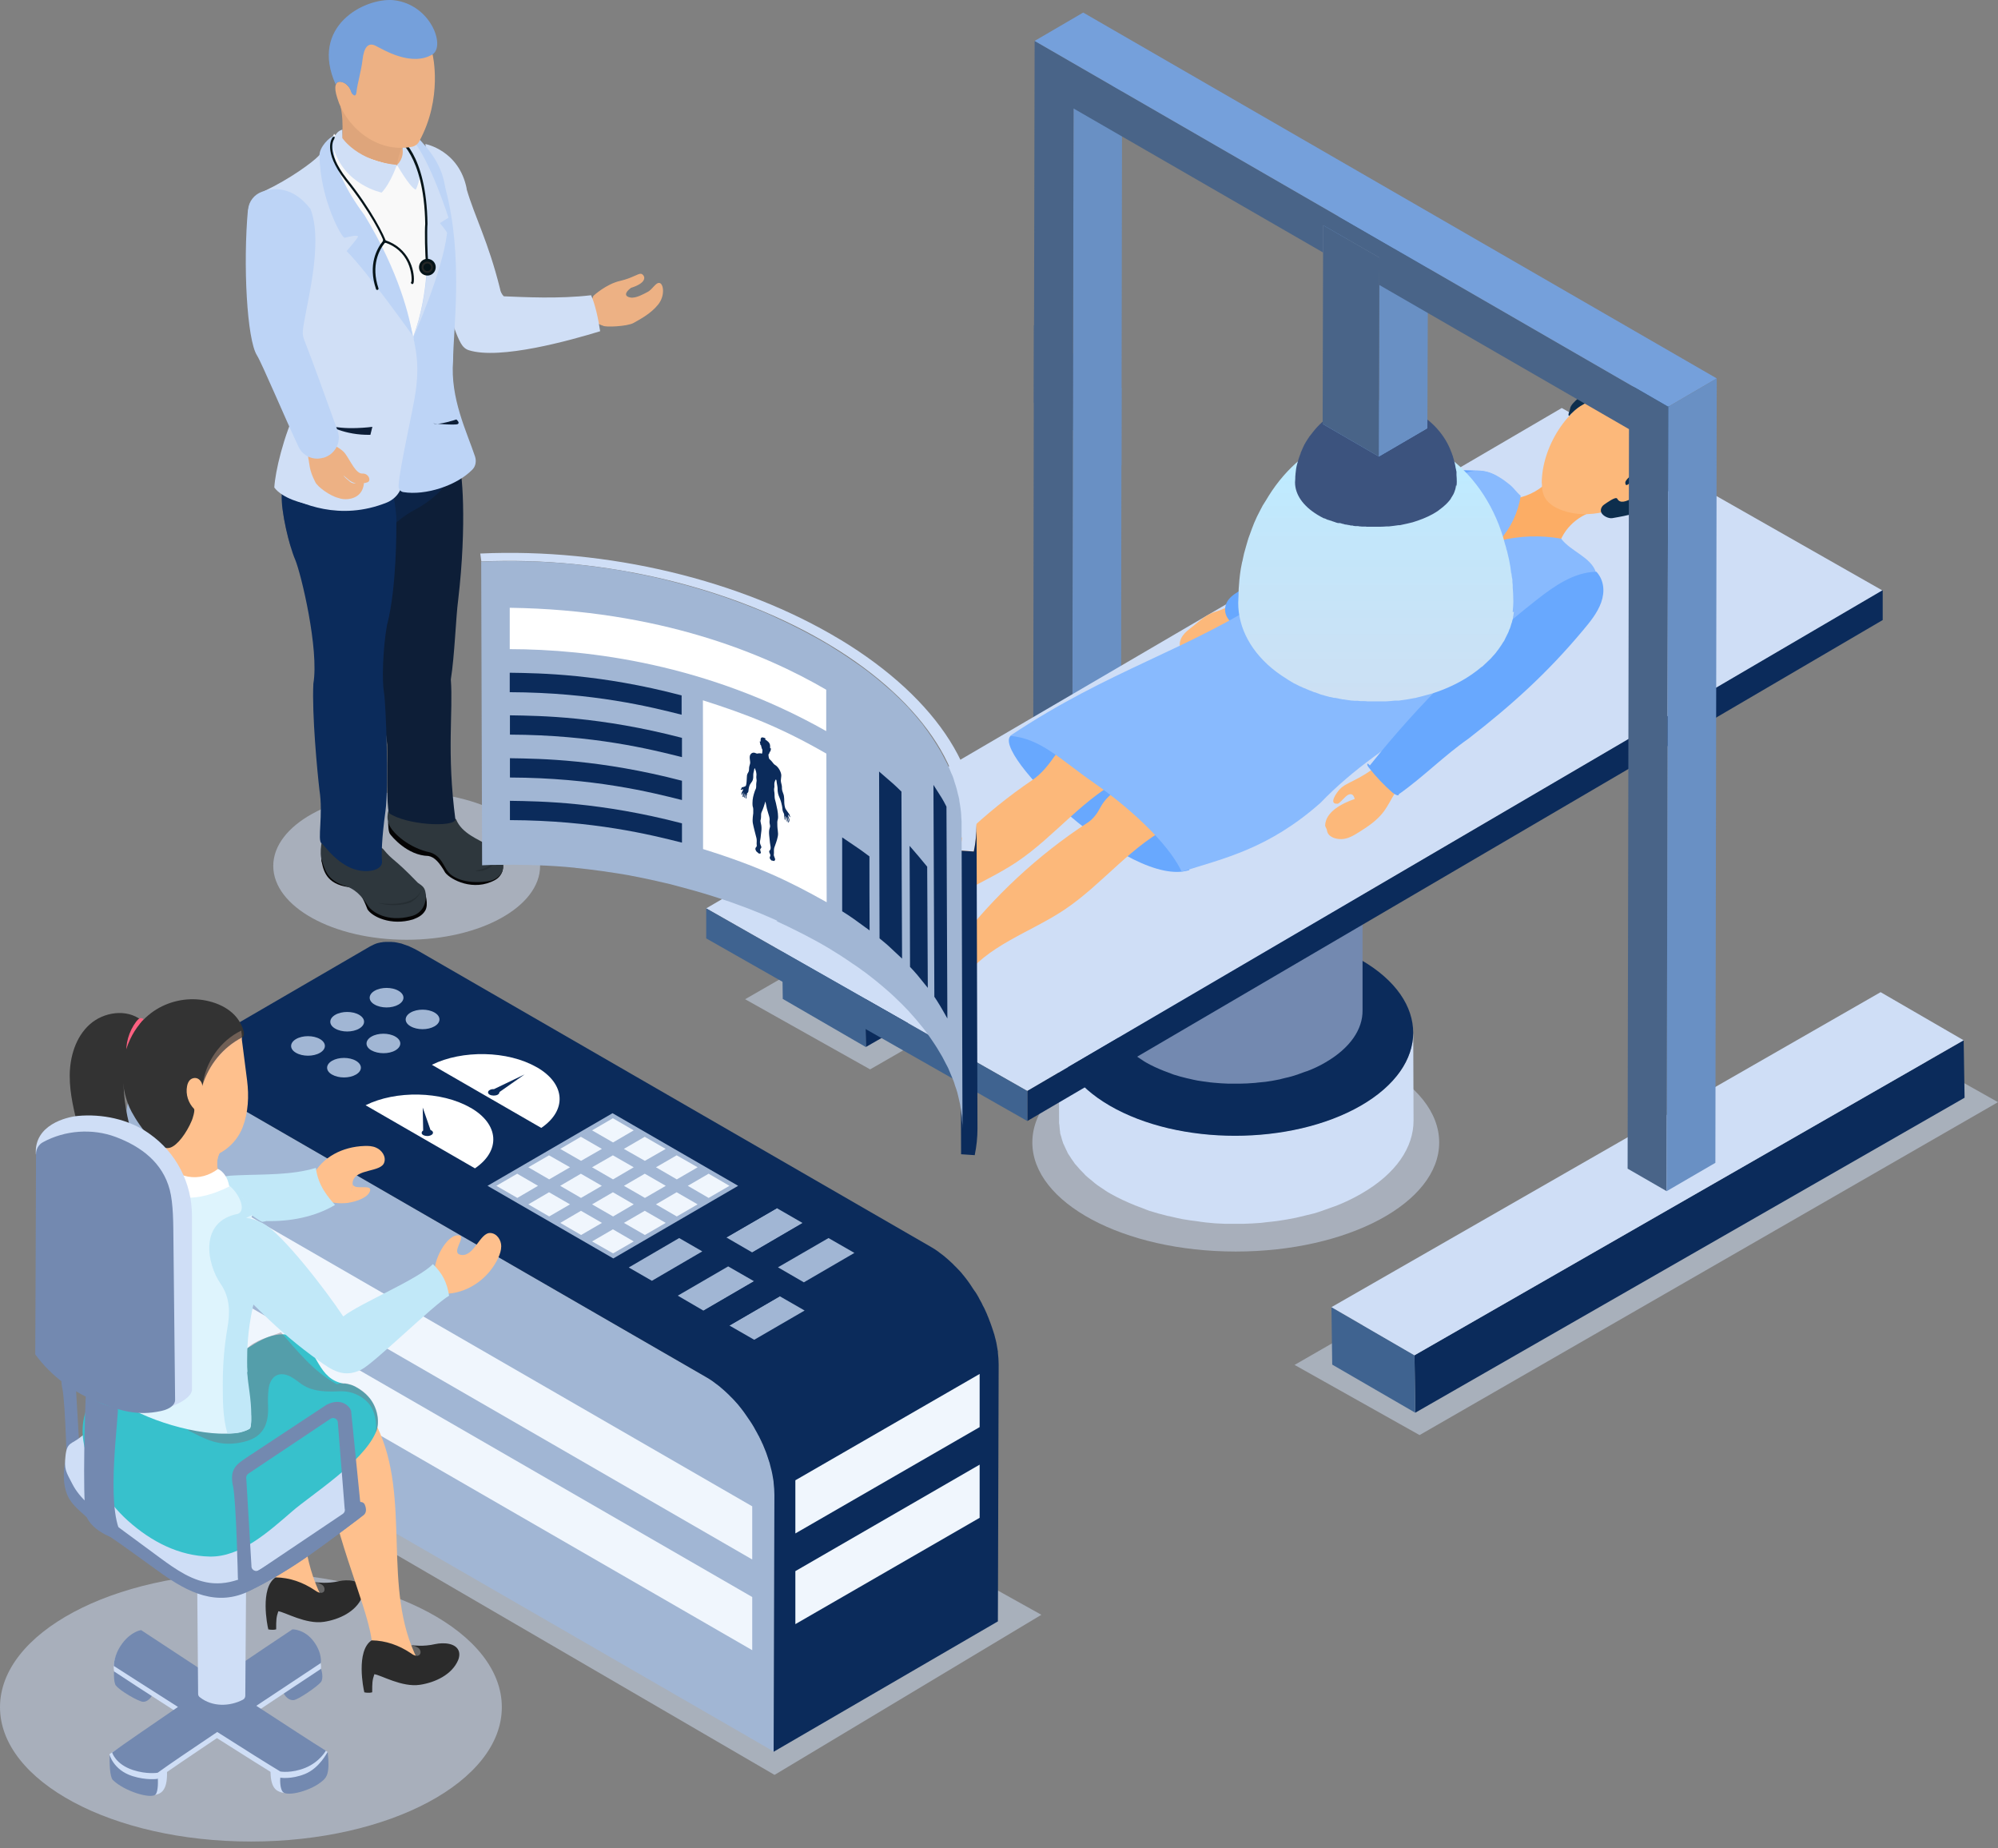 <svg width="240" height="222" viewBox="0 0 240 222" fill="none" xmlns="http://www.w3.org/2000/svg">
<rect x="0" y="0" width="240" height="222" fill="#808080" stroke="none"/>
<path opacity="0.5" d="M64.878 104.001C64.878 108.895 57.702 112.87 48.851 112.87C40 112.87 32.824 108.895 32.824 104.001C32.824 99.106 40 95.132 48.851 95.132C57.702 95.132 64.878 99.106 64.878 104.001Z" fill="#D0DFF6"/>
<path d="M71.278 35.533C71.278 35.533 72.787 34.116 74.516 33.729C75.952 33.398 76.651 32.828 77 32.883C77.35 32.938 78.068 33.858 75.786 34.576C74.958 35.202 75.068 35.625 75.731 35.735C76.393 35.846 77.313 35.312 77.736 35.091C78.362 34.815 78.748 33.895 79.227 33.987C79.705 34.079 79.926 35.533 79.024 36.618C78.123 37.722 76.835 38.366 76.099 38.79C75.344 39.213 72.676 39.323 72.437 39.121C71.793 38.955 70.174 38.072 71.278 35.533Z" fill="#EDB184"/>
<path d="M56.044 22.689C57.019 26.038 58.638 28.963 60.055 34.649C60.11 34.999 60.257 35.33 60.515 35.587C62.889 35.679 67.139 35.919 71.003 35.459C71.463 36.471 71.868 38.237 72.089 39.783C68.482 40.887 60.055 43.242 56.319 42.064C55.896 41.936 55.584 41.623 55.363 41.236C54.314 39.396 53.486 35.44 53.486 35.44L51.094 17.297C51.094 17.297 55.142 18.033 56.062 22.67L56.044 22.689Z" fill="#D0DFF6"/>
<path d="M38.821 102.253C38.821 102.455 38.471 103.228 38.655 103.578C38.913 104.866 39.446 106.375 42.335 106.595C43.071 106.761 43.66 107.957 44.138 109.208C44.672 110.091 46.972 111.232 49.622 110.423C50.082 110.239 50.689 110.018 51.075 109.374C51.517 108.638 51.075 107.258 50.947 106.89" fill="#050404"/>
<path d="M38.93 99.971C38.93 99.971 38.341 101.701 38.581 103.062C39.004 104.24 39.077 105.749 41.709 106.485C43.07 107.018 43.714 108.085 44.23 108.822C44.726 109.558 46.53 110.772 49.327 110.054C50.817 109.723 51.258 108.362 51.13 107.313C51.038 106.595 50.78 106.429 50.191 106.025C47.229 102.952 47.247 103.467 46.014 101.958C45.278 101.222 42.04 102.437 38.949 99.971H38.93Z" fill="#2E373D"/>
<path d="M46.617 98.701C46.636 98.904 46.617 99.824 46.838 100.155C47.077 100.486 48.936 102.75 51.456 102.805C52.193 102.934 52.781 103.578 53.481 104.81C54.161 105.675 56.885 107.11 59.461 105.694C59.865 105.473 60.178 105.123 60.344 104.663C60.602 103.89 60.27 103.375 60.05 103.007" fill="#050404"/>
<path d="M46.821 96.953C46.821 96.953 46.158 98.149 46.894 99.345C47.299 100.063 49.047 101.829 51.678 102.381C53.058 102.823 53.279 104.111 53.905 104.81C54.53 105.509 56.26 106.282 58.947 105.785C60.29 105.344 60.658 104.387 60.327 103.338C60.106 102.62 59.554 102.013 58.91 101.645C57.419 100.799 55.45 100.081 54.788 98.407C53.942 97.726 50.225 99.253 46.821 96.953Z" fill="#2E373D"/>
<path d="M55.036 55.663C53.417 54.706 47.621 54.265 42.082 54.283L42.358 60.282C43.462 63.815 44.069 68.102 44.805 71.12C45.173 72.591 46.112 74.284 45.854 75.775C45.284 80.743 45.67 82.822 46.517 89.428C46.572 92.998 46.406 96.383 46.719 97.653C48.78 99.088 54.447 99.401 54.705 98.444C53.638 90.348 54.447 85.509 54.153 81.608C54.613 78.756 54.76 74.082 55.036 72.058C56.103 63.005 55.533 55.939 55.036 55.645V55.663Z" fill="#0D1E37"/>
<path d="M40.126 16.083C40.126 16.083 39.334 17.813 37.899 19.321C35.949 21.364 32.986 23.701 31.938 24.878C32.177 26.074 36.942 35.127 38.212 40.684C39.316 46.094 34.55 52.369 34.79 54.429C35.029 56.49 51.792 59.434 56.318 56.417C57.073 55.754 54.294 50.161 53.227 44.107C53.392 32.183 52.196 21.622 49.731 16.69C49.731 16.856 48.48 18.493 47.688 18.806C46.897 19.119 41.23 17.408 40.126 16.064V16.083Z" fill="#F9F9F9"/>
<path d="M48.278 17.683C48.278 17.683 48.811 18.603 47.854 19.855C47.192 20.186 47.707 18.254 48.278 17.683Z" fill="#E6AB80"/>
<path d="M40.914 12.808C41.392 14.96 40.988 17.5 40.988 17.5C40.988 17.5 44.318 19.413 47.667 19.892C47.667 19.892 47.906 18.217 48.385 17.573C48.532 17.389 40.914 12.808 40.914 12.808Z" fill="#DEA57B"/>
<g style="mix-blend-mode:multiply" opacity="0.46">
<path d="M54.938 55.975C55.122 55.828 53.687 59.214 49.842 61.219C46.971 62.71 44.432 65.967 44.413 66.924C44.413 66.924 43.291 63.243 42.904 62.452C42.518 61.642 43.291 58.717 46.327 57.668C49.363 56.619 54.221 56.527 54.938 55.994V55.975Z" fill="#0B2B5B"/>
</g>
<path d="M46.51 74.928C45.958 78.019 45.884 81.828 46.123 83.171C46.362 84.514 46.712 94.451 46.307 97.376C45.847 100.707 45.81 102.657 45.884 103.375C46.068 104.626 43.694 105.068 41.818 104.092C39.922 103.099 38.965 101.498 38.616 101.277C38.101 100.946 38.837 97.836 38.377 94.929C38.119 92.739 37.456 85.802 37.641 82.104C38.34 78.019 36.187 68.948 35.451 67.2C35.267 66.776 35.083 66.224 34.899 65.617C34.513 64.329 34.144 62.71 33.96 61.293C33.96 61.256 33.96 61.219 33.942 61.164C33.85 60.52 33.813 59.895 33.85 59.398V59.251C33.905 58.183 37.162 57.907 40.437 57.889C43.713 57.889 47.006 58.11 47.006 58.11C47.006 58.11 47.595 60.998 47.614 62.36C47.614 63.703 47.65 70.475 46.528 74.928H46.51Z" fill="#0B2B5B"/>
<g style="mix-blend-mode:multiply" opacity="0.46">
<path d="M46.436 60.538C45.461 60.538 42.959 59.287 40.438 57.87C38.524 56.803 36.61 55.626 35.286 54.816C34.844 55.313 34.31 55.736 33.703 56.067L33.813 58.883C33.813 59.048 33.813 59.214 33.85 59.379C33.869 60.023 33.906 60.612 33.942 61.146C33.942 61.182 33.961 61.238 33.961 61.275C34.145 62.691 34.531 64.311 34.899 65.599C35.102 64.531 35.746 62.581 37.862 62.415C41.523 62.526 45.792 60.851 46.584 60.52C46.528 60.52 46.473 60.52 46.4 60.52L46.436 60.538Z" fill="#0B2B5B"/>
</g>
<path d="M38.45 18.457C38.45 18.457 38.45 18.494 38.432 18.494C38.395 18.586 38.34 18.659 38.266 18.733C37.549 19.487 34.825 21.493 31.789 22.928C30.593 23.499 30.483 25.302 30.299 25.67C29.655 26.866 35.58 39.507 36.684 43.242C37.401 46.003 36.113 49.977 35.34 51.32C35.34 51.339 35.028 51.707 35.028 51.725C34.862 52.075 34.917 55.074 33.537 57.852C33.28 58.368 33.408 59.012 33.924 59.288C36.095 60.484 40.787 62.637 46.473 60.355C47.135 60.079 47.706 59.582 48.037 58.938C49.748 55.516 50.631 46.794 50.208 43.206C49.656 39.562 47.614 32.313 43.51 25.744C43.474 25.688 43.437 25.633 43.382 25.578C41.413 23.701 40.493 20.61 40.069 18.604C39.904 17.795 38.781 17.666 38.45 18.42V18.457Z" fill="#D0DFF6"/>
<path d="M49.697 17.904C49.697 17.904 53.395 30.214 49.66 40.39C49.549 40.739 50.525 42.929 49.936 46.977C49.623 49.296 47.985 56.178 47.875 58.386C47.875 58.735 48.096 59.048 48.445 59.103C51.114 59.545 54.886 58.312 56.744 56.398C57.149 55.993 57.241 55.368 57.057 54.816C56.1 51.927 54.058 47.842 54.426 43.334C54.426 39.635 55.695 30.95 53.524 22.689C53.285 21.621 53.174 19.524 50.065 16.414C49.715 16.819 49.237 15.77 49.715 17.923L49.697 17.904Z" fill="#BDD4F6"/>
<path d="M40.164 16.322C40.164 16.322 38.949 19.34 43.789 25.854C48.002 32.772 49.235 38.256 49.548 40.28C49.548 40.28 44.102 32.607 41.636 30.16C41.636 30.16 42.74 28.89 42.979 28.485C43.218 28.08 41.709 28.485 41.397 28.559C41.084 28.632 38.434 23.959 38.379 18.622C38.379 17.666 39.593 16.414 40.145 16.322H40.164Z" fill="#BDD4F6"/>
<path d="M33.722 36.692C33.722 36.692 36.537 42.341 36.703 43.371C36.868 44.475 36.832 46.647 35.801 48.707C34.016 52.443 33.06 56.656 32.949 58.552C33.961 59.913 36.445 60.465 36.924 60.539C37.402 60.612 35.065 54.743 36.979 50.768C38.893 46.794 40.236 44.659 39.205 41.715C38.175 38.771 36.353 34.889 36.188 33.619C36.022 32.349 33.98 35.901 33.74 36.692H33.722Z" fill="#D0DFF6"/>
<path d="M49.453 16.672C49.453 16.672 53.722 29.277 49.656 40.464C49.637 40.556 53.152 32.681 53.704 27.989C53.704 27.823 52.839 26.793 52.839 26.793L53.869 26.149C53.869 26.149 51.68 19.193 49.453 16.654V16.672Z" fill="#D0DFF6"/>
<path d="M47.69 19.8C47.69 19.8 49.199 22.468 49.935 22.781C49.935 22.781 51.223 20.591 49.733 17.665C49.733 17.5 48.647 17.021 48.316 17.665C48.629 19.064 47.672 19.818 47.672 19.818L47.69 19.8Z" fill="#D0DFF6"/>
<path d="M41.119 16.58C41.119 16.58 42.977 19.395 47.669 19.8C47.669 19.8 46.952 21.953 45.848 23.13C45.848 23.13 41.248 22.21 40.015 17.61C40.015 17.684 39.849 15.936 41.119 15.568V16.561V16.58Z" fill="#D0DFF6"/>
<path d="M44.73 51.265C44.73 51.265 41.234 51.743 39.32 51.026C39.32 51.026 41.381 52.295 44.491 52.222" fill="#0D1E37"/>
<path d="M52.039 50.86C52.039 50.86 54.652 51.099 54.983 50.933C55.296 50.768 54.818 50.381 54.818 50.381C54.818 50.381 52.665 51.099 52.039 50.86Z" fill="#0D1E37"/>
<path d="M50.631 106.926C50.631 106.926 50.337 107.828 49.324 108.38C49.012 108.509 47.392 109.024 45.387 108.435C45.387 108.435 49.619 109.208 50.612 106.908L50.631 106.926Z" fill="#262E33"/>
<path d="M59.34 102.123C59.34 102.123 59.855 102.639 59.616 103.375C59.377 103.908 58.255 104.865 57.059 104.571C57.059 104.571 60.481 104.092 59.359 102.123H59.34Z" fill="#262E33"/>
<path d="M39.369 53.197C39.369 53.197 40.841 53.639 41.467 54.485C42.092 55.331 42.736 56.914 43.528 56.877C44.319 56.84 44.613 57.779 44.135 57.926C43.656 58.073 42.681 58.349 41.78 57.539C40.878 56.73 41.356 57.319 41.908 57.742C42.663 58.496 43.307 57.595 43.712 58.092C43.491 60.079 41.448 60.115 40.694 59.821C39.608 59.563 38.081 58.423 37.86 57.871C37.087 56.38 37.198 55.663 37.032 55.037C36.867 54.411 38.357 52.682 39.351 53.179L39.369 53.197Z" fill="#EDB184"/>
<path d="M29.805 25.136C29.897 24.18 30.541 23.37 31.442 23.039C32.896 22.505 35.178 22.358 37.294 25.099C38.95 29.369 36.631 37.097 36.374 39.746C36.337 40.133 36.411 40.501 36.558 40.869C37.423 43.022 39.355 48.413 40.551 51.725C41.047 53.087 40.256 54.577 38.858 54.982C38.858 54.982 38.821 54.982 38.803 54.982C37.625 55.332 36.374 54.761 35.858 53.657C34.221 50.179 31.461 43.629 30.872 42.69C29.658 40.795 29.179 31.742 29.786 25.136H29.805Z" fill="#BDD4F6"/>
<path d="M51.464 31.797C51.316 30.436 51.279 27.621 51.353 26.885C51.224 18.328 47.967 16.47 47.82 16.396L47.691 16.654C47.691 16.654 50.948 18.531 51.077 26.885C51.004 27.694 51.04 30.565 51.188 31.853L51.464 31.816V31.797Z" fill="#051419"/>
<path d="M46.255 29.185C46.328 29.166 46.383 29.093 46.365 29.001C46.236 28.504 44.691 25.229 41.654 21.475C39.041 18.108 40.127 16.727 40.146 16.709C40.164 16.599 40.201 16.543 40.219 16.451C40.164 16.396 40.017 16.433 39.962 16.488C39.906 16.562 38.692 18.089 41.452 21.64C44.451 25.357 45.997 28.559 46.107 29.056C46.126 29.129 46.199 29.185 46.273 29.166L46.255 29.185Z" fill="#051419"/>
<path d="M45.353 34.816C45.353 34.816 45.353 34.816 45.371 34.816C45.445 34.797 45.482 34.705 45.463 34.632C44.525 31.853 45.555 29.995 46.255 29.13C47.543 29.571 48.463 30.399 48.996 31.559C49.475 32.626 49.475 33.601 49.419 33.84C49.364 33.877 49.346 33.951 49.383 34.024C49.419 34.08 49.493 34.135 49.548 34.116C49.659 34.098 49.695 33.987 49.714 33.712C49.787 32.442 49.143 29.792 46.236 28.835L46.015 28.762V28.927C45.279 29.829 44.175 31.798 45.169 34.724C45.187 34.797 45.261 34.834 45.316 34.816H45.353Z" fill="#051419"/>
<path d="M50.341 32.239C50.415 32.791 50.93 33.159 51.482 33.085C52.034 33.012 52.402 32.497 52.329 31.945C52.255 31.393 51.74 31.025 51.188 31.098C50.636 31.172 50.268 31.687 50.341 32.239Z" fill="#051419"/>
<path d="M50.652 32.202C50.707 32.57 51.057 32.828 51.425 32.773C51.793 32.717 52.05 32.368 51.995 32C51.94 31.632 51.59 31.374 51.222 31.429C50.854 31.485 50.597 31.834 50.652 32.202Z" fill="#242626"/>
<path d="M50.876 32.166C50.913 32.405 51.152 32.589 51.391 32.552C51.63 32.515 51.814 32.276 51.777 32.037C51.741 31.798 51.501 31.614 51.262 31.651C51.023 31.687 50.839 31.927 50.876 32.166Z" fill="#051419"/>
<path d="M47.598 16.323C47.598 16.323 47.819 16.286 47.91 16.47C47.966 16.599 47.69 16.636 47.69 16.636C47.69 16.636 47.598 16.378 47.598 16.341V16.323Z" fill="#051419"/>
<path d="M51.962 6.534C51.962 6.534 53.231 11.759 50.343 17.003C50.177 17.316 49.846 17.555 49.496 17.629C45.062 18.475 41.437 14.979 40.517 11.778C39.56 8.926 41.749 9.606 42.228 11.042C42.706 12.477 41.713 6.773 43.608 4.877C45.503 2.982 50.766 2.964 51.943 6.552L51.962 6.534Z" fill="#EDB184"/>
<path d="M40.695 9.827C40.695 9.827 41.799 9.717 42.185 11.06C42.259 11.225 42.737 11.925 42.83 10.986C42.922 10.048 43.382 8.594 43.547 7.177C43.713 5.742 44.191 5.024 45.13 5.503C46.086 5.981 49.417 8.042 51.956 6.533C53.539 5.503 51.717 0.498 47.264 0.019C43.768 -0.293 37.162 3.166 40.327 10.158C40.401 9.956 40.548 9.864 40.677 9.827H40.695Z" fill="#75A0DB"/>
<path opacity="0.5" d="M148.44 150.315C161.935 150.315 172.876 144.449 172.876 137.213C172.876 129.978 161.935 124.112 148.44 124.112C134.944 124.112 124.004 129.978 124.004 137.213C124.004 144.449 134.944 150.315 148.44 150.315Z" fill="#D0DFF6"/>
<g opacity="0.5">
<path d="M239.999 132.374L225.021 123.947L155.504 163.931L170.519 172.359L239.999 132.374Z" fill="#D0DFF6"/>
</g>
<path d="M235.876 124.941L235.986 131.841L170.002 169.672L169.91 162.772L235.876 124.941Z" fill="#0B2B5B"/>
<path d="M169.999 169.672L160.026 163.895L159.934 156.995L169.907 162.772L169.999 169.672Z" fill="#3F6390"/>
<path d="M169.907 162.772L159.934 156.994L225.899 119.163L235.872 124.94L169.907 162.772Z" fill="#CFDEF6"/>
<g opacity="0.5">
<path d="M174.017 88.453L159.021 80.025L89.504 120.01L104.519 128.437L174.017 88.453Z" fill="#D0DFF6"/>
</g>
<path d="M169.894 81.019L169.986 87.919L104.002 125.751L103.91 118.85L169.894 81.019Z" fill="#0B2B5B"/>
<path d="M103.999 125.751L94.026 119.973L93.934 113.073L103.907 118.85L103.999 125.751Z" fill="#3F6390"/>
<path d="M103.907 118.85L93.934 113.073L159.899 75.241L169.891 81.019L103.907 118.85Z" fill="#CFDEF6"/>
<path d="M134.718 46.592L134.644 98.444L128.793 101.83L128.885 42.433L134.718 46.592Z" fill="#6990C4"/>
<path d="M128.882 42.433L128.79 101.83L124.098 99.125L124.19 39.066L128.882 42.433Z" fill="#496488"/>
<path d="M127.18 124.756C127.198 124.977 127.216 125.197 127.253 125.418C127.29 125.602 127.345 125.786 127.382 125.97C127.437 126.191 127.492 126.393 127.566 126.596C127.621 126.78 127.713 126.945 127.787 127.111C127.879 127.332 127.971 127.553 128.1 127.774C128.192 127.939 128.284 128.086 128.394 128.252C128.541 128.51 128.707 128.749 128.891 128.988C129.001 129.135 129.112 129.282 129.241 129.411C129.517 129.742 129.811 130.055 130.142 130.386C130.253 130.497 130.363 130.626 130.492 130.736C130.694 130.92 130.933 131.104 131.154 131.288C131.357 131.454 131.541 131.601 131.743 131.748C131.982 131.932 132.258 132.098 132.516 132.263C132.773 132.429 133.031 132.613 133.325 132.778C134.245 133.312 135.258 133.772 136.306 134.195C136.582 134.306 136.858 134.416 137.134 134.508C138.146 134.876 139.177 135.207 140.244 135.465C140.373 135.502 140.502 135.52 140.612 135.539C141.661 135.778 142.747 135.962 143.851 136.091C144.071 136.109 144.274 136.164 144.476 136.183C145.654 136.311 146.85 136.367 148.064 136.385C148.248 136.385 148.451 136.385 148.635 136.385C149.812 136.385 151.008 136.311 152.168 136.183C152.352 136.164 152.517 136.146 152.701 136.127C153.86 135.98 155.001 135.796 156.124 135.539C156.326 135.483 156.528 135.447 156.731 135.391C157.743 135.134 158.737 134.839 159.693 134.49C159.859 134.434 160.043 134.379 160.209 134.306C161.349 133.864 162.453 133.349 163.465 132.778C167.661 130.35 169.758 127.166 169.758 124.001L169.795 134.6C169.795 137.783 167.716 140.967 163.502 143.377C162.545 143.929 161.515 144.426 160.429 144.849C160.374 144.868 160.319 144.886 160.264 144.904C160.098 144.978 159.914 145.015 159.749 145.088C159.123 145.309 158.497 145.548 157.853 145.732C157.504 145.824 157.136 145.898 156.786 145.99C156.584 146.045 156.381 146.1 156.179 146.137C155.995 146.174 155.811 146.229 155.627 146.266C154.928 146.413 154.228 146.524 153.511 146.634C153.253 146.671 152.996 146.689 152.756 146.726C152.572 146.744 152.407 146.763 152.223 146.781C151.965 146.8 151.708 146.855 151.45 146.873C150.751 146.928 150.052 146.965 149.352 146.984C149.131 146.984 148.911 146.984 148.69 146.984C148.506 146.984 148.322 146.984 148.119 146.984C147.807 146.984 147.475 146.984 147.163 146.984C146.371 146.965 145.58 146.91 144.807 146.818C144.715 146.818 144.623 146.781 144.531 146.781C144.311 146.763 144.108 146.726 143.906 146.689C143.299 146.616 142.691 146.542 142.084 146.432C141.606 146.34 141.127 146.229 140.667 146.119C140.538 146.082 140.428 146.064 140.299 146.045C139.545 145.861 138.79 145.659 138.054 145.42C137.76 145.328 137.484 145.199 137.19 145.088C136.914 144.978 136.638 144.886 136.362 144.776C135.313 144.352 134.319 143.892 133.381 143.359C133.289 143.304 133.215 143.248 133.123 143.212C132.921 143.101 132.755 142.972 132.571 142.844C132.313 142.678 132.056 142.512 131.798 142.328C131.596 142.181 131.393 142.015 131.209 141.85C130.989 141.666 130.768 141.5 130.565 141.316C130.529 141.279 130.473 141.243 130.437 141.206C130.345 141.132 130.289 141.04 130.216 140.967C129.885 140.654 129.59 140.323 129.314 139.991C129.259 139.918 129.167 139.844 129.112 139.771C129.057 139.697 129.02 139.623 128.965 139.55C128.781 139.311 128.615 139.053 128.468 138.814C128.394 138.703 128.321 138.611 128.265 138.501C128.229 138.446 128.21 138.391 128.192 138.335C128.081 138.115 127.971 137.894 127.879 137.673C127.824 137.544 127.75 137.415 127.695 137.287C127.695 137.25 127.677 137.195 127.658 137.158C127.585 136.955 127.529 136.735 127.474 136.532C127.437 136.385 127.382 136.238 127.345 136.109C127.345 136.072 127.345 136.035 127.345 135.999C127.308 135.778 127.29 135.557 127.272 135.336C127.272 135.189 127.235 135.042 127.216 134.894C127.216 134.839 127.216 134.766 127.216 134.71L127.18 124.112C127.18 124.314 127.216 124.535 127.235 124.737L127.18 124.756Z" fill="#CFDEF6"/>
<path d="M133.413 115.335C125.059 120.156 125.004 127.976 133.303 132.797C141.602 137.618 155.089 137.618 163.461 132.797C171.815 127.976 171.852 120.156 163.553 115.335C155.255 110.514 141.767 110.514 133.432 115.335H133.413Z" fill="#0B2B5B"/>
<path d="M133.235 98.039C133.235 98.204 133.253 98.352 133.29 98.517C133.308 98.646 133.345 98.775 133.382 98.904C133.419 99.051 133.456 99.198 133.511 99.364C133.548 99.493 133.621 99.603 133.676 99.732C133.75 99.897 133.805 100.045 133.897 100.21C133.952 100.321 134.026 100.431 134.1 100.541C134.21 100.725 134.32 100.891 134.449 101.075C134.523 101.185 134.615 101.277 134.688 101.388C134.891 101.627 135.093 101.848 135.332 102.087C135.424 102.161 135.498 102.253 135.59 102.326C135.737 102.455 135.903 102.584 136.068 102.713C136.216 102.823 136.344 102.933 136.492 103.044C136.657 103.173 136.86 103.283 137.044 103.412C137.228 103.541 137.412 103.669 137.614 103.78C138.276 104.166 138.994 104.497 139.749 104.792C139.951 104.865 140.135 104.939 140.337 105.013C141.055 105.27 141.791 105.509 142.564 105.693C142.656 105.712 142.748 105.73 142.84 105.749C143.594 105.914 144.367 106.043 145.158 106.154C145.305 106.172 145.453 106.209 145.618 106.209C146.465 106.301 147.33 106.338 148.176 106.356C148.305 106.356 148.452 106.356 148.581 106.356C149.427 106.356 150.274 106.301 151.102 106.209C151.23 106.209 151.359 106.19 151.488 106.172C152.316 106.08 153.144 105.933 153.935 105.749C154.082 105.712 154.23 105.675 154.377 105.638C155.113 105.454 155.812 105.233 156.493 104.994C156.622 104.957 156.751 104.921 156.861 104.865C157.671 104.553 158.462 104.185 159.179 103.761C162.179 102.032 163.688 99.75 163.669 97.487V121.334C163.706 123.597 162.197 125.879 159.198 127.608C158.517 128.013 157.763 128.363 156.99 128.657C156.953 128.657 156.898 128.676 156.861 128.694C156.732 128.749 156.603 128.768 156.493 128.823C156.051 128.989 155.61 129.154 155.131 129.283C154.892 129.357 154.616 129.412 154.377 129.467C154.23 129.504 154.082 129.541 153.935 129.577C153.806 129.614 153.678 129.651 153.549 129.669C153.052 129.78 152.555 129.853 152.04 129.927C151.856 129.945 151.672 129.964 151.488 129.982C151.359 129.982 151.23 130.019 151.102 130.019C150.918 130.037 150.734 130.074 150.55 130.074C150.053 130.111 149.556 130.148 149.041 130.148C148.875 130.148 148.728 130.148 148.562 130.148C148.434 130.148 148.286 130.148 148.158 130.148C147.937 130.148 147.698 130.148 147.477 130.148C146.906 130.129 146.354 130.093 145.784 130.037C145.71 130.037 145.655 130.019 145.6 130.019C145.453 130.019 145.305 129.982 145.158 129.964C144.717 129.909 144.293 129.853 143.852 129.78C143.502 129.725 143.171 129.633 142.84 129.559C142.748 129.541 142.656 129.522 142.582 129.504C142.03 129.375 141.497 129.228 140.981 129.062C140.761 128.989 140.577 128.897 140.356 128.823C140.153 128.749 139.951 128.676 139.767 128.602C139.031 128.308 138.295 127.976 137.632 127.59C137.577 127.553 137.504 127.516 137.448 127.48C137.301 127.388 137.191 127.296 137.062 127.222C136.878 127.093 136.694 126.983 136.51 126.854C136.363 126.744 136.216 126.633 136.087 126.523C135.921 126.394 135.774 126.265 135.627 126.136C135.59 126.118 135.553 126.081 135.535 126.063C135.48 126.008 135.443 125.952 135.369 125.897C135.13 125.676 134.928 125.437 134.725 125.198C134.688 125.143 134.633 125.106 134.578 125.051C134.541 124.996 134.504 124.94 134.468 124.904C134.339 124.72 134.228 124.554 134.118 124.37C134.063 124.296 134.008 124.223 133.971 124.149C133.952 124.112 133.934 124.076 133.916 124.039C133.824 123.873 133.768 123.726 133.695 123.56C133.658 123.468 133.603 123.376 133.566 123.284C133.566 123.248 133.566 123.229 133.548 123.192C133.492 123.045 133.456 122.898 133.419 122.732C133.4 122.622 133.345 122.53 133.327 122.42C133.327 122.383 133.327 122.364 133.327 122.328C133.29 122.162 133.29 122.015 133.272 121.849C133.272 121.739 133.235 121.647 133.235 121.536C133.235 121.5 133.235 121.444 133.235 121.408V97.561C133.216 97.708 133.235 97.855 133.235 98.002V98.039Z" fill="#7389B0"/>
<path d="M137.704 91.304C131.724 94.763 131.706 100.339 137.631 103.78C143.574 107.239 153.216 107.239 159.196 103.78C165.158 100.339 165.195 94.745 159.251 91.304C153.326 87.863 143.685 87.863 137.704 91.304Z" fill="#CFDEF6"/>
<path d="M226.148 70.935L123.399 131.031L84.832 109.098L187.599 49.002L226.148 70.935Z" fill="#CFDEF6"/>
<path d="M226.151 70.88V74.468L123.402 134.638V131.031L226.151 70.88Z" fill="#0B2B5B"/>
<path d="M123.399 131.032V134.638L84.832 112.705V109.098L123.399 131.032Z" fill="#3F6390"/>
<path d="M192.42 61.237C190.139 61.458 188.041 63.096 187.305 65.267C187.158 65.69 187.047 66.15 186.735 66.481C186.017 67.217 181.196 66.058 180.313 65.506C178.804 64.549 181.012 64.071 179.871 62.672C179.65 62.396 179.43 62.102 179.374 61.752C179.282 61.108 179.779 60.519 180.368 60.243C180.957 59.967 181.619 59.931 182.245 59.82C183.754 59.526 185.152 58.734 186.182 57.575C188.74 57.575 191.003 59.139 192.439 61.255L192.42 61.237Z" fill="#FCAD65"/>
<path d="M185.214 58.035C185.214 58.514 185.251 59.011 185.435 59.471C185.803 60.409 186.759 60.979 187.698 61.311C190.863 62.415 194.432 61.311 197.266 59.507C199.676 57.98 201.958 55.459 201.535 52.644C200.983 48.798 195.904 46.277 192.464 47.345C188.213 48.669 185.195 53.785 185.195 58.035H185.214Z" fill="#FCB87A"/>
<path d="M142.869 104.497C142.869 104.497 139.078 89.169 121.469 88.323C118.764 90.126 135.748 106.834 142.869 104.497Z" fill="#68A8FE"/>
<path d="M103.917 106.098C104.266 105.693 106.64 109.318 106.64 109.318C107.302 109.815 107.67 109.428 108.13 109.042C108.48 108.729 109.179 107.735 109.234 107.643C113.319 102.326 118.398 97.486 123.992 93.696C125.114 92.941 125.942 91.874 126.715 90.77C126.936 90.457 127.193 90.163 127.469 89.905C128.831 88.599 130.855 87.808 132.658 88.397C134.461 88.985 136.265 91.617 135.345 93.273C130.266 95.628 126.77 100.43 122.115 103.54C117.975 106.3 112.786 107.827 109.934 111.894C109.363 112.704 108.278 113.256 107.302 113.182C106.787 113.145 105.978 113.219 105.628 112.685C105.113 112.17 104.763 111.655 104.101 111.287C103.144 110.79 102.573 109.557 102.408 108.471C102.169 107.257 102.923 106.208 103.935 106.098H103.917Z" fill="#FCB87A"/>
<path d="M109.659 111.82C110.008 111.415 112.382 115.04 112.382 115.04C113.045 115.537 113.413 115.15 113.873 114.746C114.222 114.433 114.921 113.439 114.977 113.347C119.282 107.735 124.692 102.675 130.635 98.811C131.316 98.369 131.795 97.707 132.181 96.971C132.439 96.474 132.807 96.014 133.212 95.627C134.573 94.321 136.597 93.53 138.4 94.119C140.204 94.707 142.007 97.339 141.087 98.995C136.008 101.35 132.512 106.153 127.857 109.262C123.717 112.022 118.528 113.55 115.676 117.616C115.105 118.426 114.02 118.978 113.045 118.904C112.529 118.867 111.72 118.941 111.37 118.407C110.855 117.892 110.505 117.377 109.843 117.009C108.886 116.512 108.316 115.279 108.15 114.194C107.911 112.979 108.665 111.93 109.677 111.82H109.659Z" fill="#FCB87A"/>
<path d="M147.747 72.517C147.25 73.216 146.257 73.326 145.466 73.676C144.693 74.007 144.049 74.615 143.386 75.148C143 75.461 142.595 75.737 142.264 76.105C141.933 76.473 141.694 76.933 141.712 77.43C141.73 77.927 142.043 78.423 142.522 78.534C142.908 78.607 143.294 78.442 143.589 78.184C143.883 77.927 144.104 77.595 144.343 77.301C144.435 77.191 144.527 77.08 144.656 77.043C144.785 77.007 144.95 77.043 145.006 77.172C145.079 77.43 144.656 77.614 144.711 77.871C144.766 78.074 145.061 78.074 145.245 77.982C145.705 77.779 146.073 77.393 146.257 76.933C146.422 76.528 146.441 76.068 146.68 75.7C146.882 75.387 147.232 75.185 147.526 74.946C147.821 74.707 148.078 74.357 148.005 73.971C147.913 73.418 147.876 73.069 147.729 72.517H147.747Z" fill="#FCB87A"/>
<path d="M180.425 57.686C179.045 56.435 177.757 56.527 175.788 56.471C175.126 56.453 174.463 56.637 173.838 56.84C170.544 57.907 167.49 59.71 164.95 62.065C160.902 65.837 155.069 67.254 150.359 70.143C148.979 70.99 147.212 71.56 147.157 73.179C147.12 74.412 148.371 75.258 149.457 75.847C152.732 74.302 155.345 71.192 158.786 70.033C159.798 69.683 160.865 69.536 161.896 69.278C164.766 68.579 167.416 67.089 169.514 65.028C171.777 62.783 173.875 59.655 177.058 59.636C177.867 59.636 178.695 59.857 179.505 59.784C180.315 59.71 181.051 59.416 181.161 58.606C180.867 58.367 180.701 57.944 180.425 57.686Z" fill="#68A8FE"/>
<path d="M153.194 71.211C156.948 68.727 160.83 66.022 164.749 63.795C166.24 62.636 168.135 60.925 169.626 59.765C171.263 58.533 174.005 57.741 175.882 56.895C177.961 55.975 179.691 56.858 181.365 58.22C181.862 58.625 182.175 59.14 182.671 59.545C182.359 61.55 181.457 63.464 180.077 64.954C182.506 64.347 185.064 64.255 187.529 64.697C188.67 66.224 191.136 66.923 191.706 68.745C192.626 71.707 188.247 74.927 185.855 76.896C177.133 84.073 166.424 88.305 158.604 96.438C152.347 101.958 147.048 103.08 141.951 104.699C140.258 101.093 135.345 96.769 131.352 93.99C127.36 91.212 125.023 88.691 121.324 88.378C133.413 80.319 142.595 78.203 153.194 71.211Z" fill="#88BAFE"/>
<path d="M169.535 93.512C167.824 93.99 167.272 96.069 166.205 97.486C165.432 98.517 164.346 99.253 163.261 99.933C162.617 100.338 161.917 100.762 161.145 100.78C160.372 100.798 159.489 100.486 159.397 99.731C159.397 99.584 159.176 99.29 159.176 99.142C159.231 97.505 161.181 96.493 162.727 95.959C162.617 95.517 162.396 95.26 161.973 95.444C161.549 95.628 160.869 96.621 160.611 96.529C159.599 96.566 160.501 95.26 160.924 94.8C161.347 94.34 161.954 94.082 162.525 93.788C164.659 92.739 166.573 91.249 168.118 89.427C168.118 89.464 168.082 89.519 168.1 89.482C168.542 90.862 169.038 92.168 169.535 93.512Z" fill="#FCB87A"/>
<path d="M198.879 52.847C197.738 49.939 195.456 48.486 192.383 47.915C191.187 47.86 189.329 48.854 188.519 49.939C188.243 49.939 188.556 49.387 188.593 49.111C188.629 48.835 188.795 48.614 188.979 48.412C190.414 46.83 192.641 46.075 194.775 46.222C196.91 46.37 198.934 47.363 200.535 48.78C201.013 49.203 201.473 49.682 201.823 50.234C202.577 51.448 202.743 52.975 202.485 54.374C202.227 55.772 201.583 57.097 200.847 58.312C200.259 59.268 199.854 59.876 198.915 60.501C197.388 61.55 195.493 61.918 193.671 62.231C193.23 62.304 192.53 61.973 192.346 61.55C192.199 61.219 192.383 60.814 192.678 60.612C192.972 60.409 194.094 59.581 194.26 59.894C194.61 60.538 195.364 60.207 196.082 59.839C196.799 59.452 197.333 58.551 196.983 57.815C196.873 57.576 196.615 57.355 196.339 57.428C195.971 57.52 195.806 58.109 195.456 58.238C195.309 58.293 195.272 58.238 195.235 58.054C195.198 57.87 195.309 57.741 195.401 57.612C195.603 57.336 195.953 57.097 196.247 56.932C196.542 56.784 196.873 56.692 197.167 56.563C198.437 56.03 199.375 54.098 198.86 52.828L198.879 52.847Z" fill="#0D2E4D"/>
<path d="M164.549 91.93C170.437 84.551 177.172 77.872 184.587 72.039C186.703 70.383 189.077 68.708 191.764 68.671C192.684 69.683 192.794 71.064 192.334 72.352C191.874 73.639 190.972 74.725 190.089 75.774C185.82 80.871 181.588 84.68 176.399 88.71C173.492 90.734 170.934 93.346 168.027 95.389C168.027 95.702 167.493 95.389 167.254 95.186C166.224 94.285 165.267 93.273 164.42 92.187C164.328 92.058 164.218 91.93 164.236 91.764C164.236 91.617 164.439 91.819 164.549 91.93Z" fill="#68A8FE"/>
<path d="M181.708 73.511C181.708 73.511 181.708 73.511 181.708 73.493C181.708 73.475 181.708 73.438 181.708 73.419C181.745 73.051 181.782 72.665 181.782 72.297C181.782 72.223 181.782 72.131 181.782 72.058V72.278C181.782 71.524 181.745 71.027 181.708 70.549C181.708 70.494 181.708 70.438 181.708 70.383V70.181C181.708 70.181 181.69 70.181 181.69 70.162C181.69 70.089 181.69 70.015 181.671 69.923C181.671 69.886 181.671 69.831 181.671 69.794V69.629C181.634 69.445 181.598 69.298 181.579 69.114C181.579 68.985 181.561 68.893 181.542 68.764V69.003C181.487 68.396 181.395 67.826 181.285 67.31C181.266 67.218 181.248 67.145 181.23 67.053C181.156 66.74 181.082 66.445 181.027 66.188L180.954 65.967C180.954 65.967 180.917 65.838 180.917 65.783L180.751 65.231L180.604 64.698C180.641 64.808 180.659 64.9 180.696 65.01C180.659 64.882 180.622 64.753 180.586 64.624C179.298 60.281 176.703 56.748 173.593 54.614C173.225 54.338 172.765 54.025 172.213 53.712C171.845 53.492 171.477 53.326 171.109 53.142C171.036 53.105 170.962 53.068 170.907 53.032H170.889L170.778 52.976C164.246 50.051 156.739 52.59 152.378 59.582C152.267 59.748 152.175 59.932 152.065 60.097C151.936 60.318 151.789 60.539 151.66 60.741L151.586 60.889C151.586 60.889 151.494 61.073 151.439 61.165L150.998 62.029C150.703 62.673 150.593 62.913 150.372 63.52C150.262 63.796 150.17 64.053 150.078 64.329C150.004 64.513 149.93 64.734 149.857 64.992L149.82 65.121C149.765 65.268 149.746 65.415 149.691 65.562L149.434 66.482C149.378 66.74 149.323 66.961 149.286 67.163C149.268 67.292 149.231 67.439 149.194 67.55C148.992 68.488 148.882 69.39 148.826 70.291C148.826 70.438 148.79 70.586 148.79 70.751C148.79 71.248 148.753 71.91 148.734 72.407C148.734 75.388 150.262 78.387 153.334 80.706C153.739 81 154.163 81.295 154.586 81.552C154.604 81.552 154.623 81.571 154.641 81.589C154.659 81.589 154.696 81.626 154.715 81.644C154.751 81.663 154.77 81.681 154.807 81.7C154.862 81.736 154.917 81.755 154.972 81.791C155.009 81.81 155.046 81.847 155.083 81.865C155.138 81.902 155.193 81.92 155.248 81.957C155.303 81.994 155.34 82.012 155.395 82.049C155.414 82.049 155.432 82.067 155.469 82.086C155.524 82.123 155.579 82.141 155.635 82.159C155.653 82.159 155.671 82.178 155.69 82.196C155.727 82.215 155.763 82.233 155.8 82.252C155.837 82.252 155.874 82.288 155.911 82.307C155.911 82.307 155.929 82.307 155.947 82.325C155.966 82.325 155.984 82.344 156.021 82.362C156.095 82.399 156.15 82.436 156.223 82.454C156.297 82.472 156.352 82.509 156.426 82.546C156.536 82.601 156.665 82.656 156.794 82.693C156.867 82.73 156.941 82.767 157.033 82.804C157.07 82.804 157.107 82.84 157.162 82.859C157.272 82.914 157.401 82.951 157.511 82.988C157.53 82.988 157.567 83.006 157.585 83.024C157.622 83.024 157.64 83.043 157.677 83.061C157.695 83.061 157.732 83.08 157.751 83.098C157.787 83.098 157.824 83.116 157.861 83.135C157.861 83.135 157.898 83.135 157.916 83.153C157.916 83.153 157.935 83.153 157.953 83.153C158.027 83.172 158.1 83.19 158.155 83.227C158.247 83.264 158.358 83.3 158.45 83.337C158.505 83.337 158.542 83.374 158.597 83.392C158.707 83.429 158.818 83.466 158.928 83.484C158.983 83.484 159.039 83.521 159.094 83.54C159.131 83.54 159.167 83.558 159.223 83.576C159.315 83.595 159.407 83.632 159.517 83.65C159.572 83.65 159.627 83.687 159.683 83.705C159.701 83.705 159.738 83.705 159.756 83.705C159.811 83.705 159.867 83.742 159.922 83.742C159.995 83.742 160.069 83.779 160.143 83.797C160.179 83.797 160.198 83.797 160.235 83.816C160.253 83.816 160.29 83.816 160.308 83.816C160.327 83.816 160.345 83.816 160.363 83.816C160.474 83.834 160.584 83.852 160.676 83.871C160.823 83.908 160.971 83.944 161.118 83.963C161.173 83.963 161.21 83.981 161.265 84C161.284 84 161.302 84 161.32 84C161.32 84 161.357 84 161.376 84C161.449 84 161.523 84.018 161.596 84.036C161.725 84.055 161.854 84.073 161.983 84.092C162.112 84.11 162.24 84.128 162.388 84.147C162.424 84.147 162.461 84.147 162.498 84.147C162.553 84.147 162.608 84.165 162.664 84.165C162.719 84.165 162.792 84.165 162.848 84.165C162.866 84.165 162.903 84.165 162.921 84.165C162.958 84.165 162.995 84.165 163.05 84.165C163.16 84.165 163.271 84.202 163.381 84.202C163.381 84.202 163.4 84.202 163.418 84.202C163.547 84.202 163.676 84.202 163.804 84.202C163.952 84.202 164.099 84.22 164.264 84.239C164.356 84.239 164.43 84.239 164.522 84.239C164.522 84.239 164.54 84.239 164.559 84.239C164.614 84.239 164.669 84.239 164.743 84.239C164.89 84.239 165.019 84.239 165.166 84.239C165.258 84.239 165.332 84.239 165.424 84.239C165.552 84.239 165.7 84.239 165.828 84.239C165.92 84.239 166.031 84.239 166.123 84.239C166.16 84.239 166.178 84.239 166.215 84.239C166.252 84.239 166.27 84.239 166.307 84.239C166.73 84.239 167.135 84.184 167.558 84.147C167.558 84.147 167.595 84.147 167.613 84.147C167.687 84.147 167.779 84.147 167.852 84.147C167.889 84.147 167.908 84.147 167.944 84.147C167.963 84.147 168 84.147 168.018 84.147C168.662 84.073 169.306 83.963 169.95 83.834C169.987 83.834 170.024 83.834 170.079 83.816C170.079 83.816 170.079 83.816 170.061 83.816C170.097 83.816 170.134 83.797 170.189 83.779C170.337 83.742 170.484 83.705 170.649 83.668C171.385 83.484 172.121 83.282 172.821 83.024C174.274 82.491 175.636 81.81 176.869 80.945C177.274 80.669 177.642 80.375 177.991 80.08C177.991 80.08 177.991 80.08 177.991 80.099C177.991 80.099 178.028 80.062 178.046 80.062C178.157 79.97 178.23 79.878 178.341 79.786C178.58 79.565 178.819 79.344 179.04 79.124C179.15 78.995 179.261 78.884 179.371 78.755C179.482 78.627 179.61 78.498 179.721 78.351C179.776 78.277 179.813 78.203 179.868 78.148C179.978 78.019 180.07 77.872 180.162 77.743C180.31 77.541 180.438 77.339 180.567 77.118C180.586 77.081 180.622 77.044 180.641 77.007C180.641 77.007 180.641 77.026 180.641 77.044C180.641 77.026 180.659 77.007 180.678 76.971C180.678 76.971 180.696 76.952 180.696 76.934C180.733 76.86 180.77 76.768 180.806 76.695C180.917 76.492 181.009 76.308 181.101 76.106C181.138 76.014 181.193 75.922 181.23 75.83C181.23 75.83 181.23 75.83 181.23 75.811C181.266 75.738 181.285 75.664 181.303 75.609C181.322 75.554 181.358 75.499 181.377 75.462C181.377 75.462 181.377 75.425 181.395 75.407C181.45 75.259 181.487 75.112 181.524 74.983C181.561 74.873 181.598 74.781 181.634 74.671C181.634 74.671 181.634 74.671 181.634 74.652C181.634 74.597 181.653 74.56 181.671 74.505C181.708 74.394 181.726 74.284 181.745 74.155C181.745 74.082 181.763 74.026 181.782 73.953C181.782 73.861 181.818 73.769 181.818 73.695C181.818 73.622 181.855 73.567 181.855 73.493C181.855 73.493 181.855 73.493 181.855 73.511C181.855 73.511 181.855 73.511 181.855 73.493L181.708 73.511Z" fill="url(#paint0_linear_794_26184)"/>
<path d="M174.953 58.441C174.953 58.441 174.953 58.422 174.953 58.404C174.971 58.22 174.99 58.054 174.99 57.87C174.99 57.834 174.99 57.797 174.99 57.76V57.87C174.99 57.521 174.971 57.282 174.953 57.061C174.953 57.042 174.953 57.006 174.953 56.987V56.895C174.953 56.858 174.953 56.822 174.953 56.785C174.953 56.766 174.953 56.748 174.953 56.73V56.656C174.953 56.656 174.916 56.49 174.898 56.417C174.898 56.362 174.898 56.306 174.879 56.251V56.362C174.842 56.067 174.787 55.81 174.732 55.57C174.732 55.534 174.714 55.497 174.695 55.442C174.658 55.294 174.621 55.147 174.585 55.037L174.548 54.926C174.548 54.926 174.548 54.871 174.529 54.834L174.438 54.577L174.345 54.319C174.345 54.319 174.382 54.411 174.401 54.466C174.382 54.411 174.364 54.338 174.327 54.282C173.573 52.24 172.027 50.566 170.205 49.553C169.985 49.425 169.709 49.277 169.396 49.13C169.175 49.038 168.973 48.946 168.752 48.854C168.715 48.854 168.66 48.817 168.623 48.799L168.549 48.781C164.704 47.401 160.269 48.597 157.693 51.909C157.638 51.982 157.564 52.074 157.509 52.148C157.435 52.258 157.343 52.35 157.27 52.442L157.233 52.516C157.233 52.516 157.178 52.608 157.141 52.645L156.883 53.05C156.699 53.344 156.644 53.473 156.515 53.749C156.46 53.878 156.405 54.006 156.35 54.135C156.313 54.227 156.258 54.319 156.221 54.448V54.503C156.221 54.503 156.147 54.632 156.129 54.706L155.982 55.147C155.945 55.258 155.927 55.368 155.89 55.46C155.89 55.515 155.853 55.589 155.835 55.644C155.706 56.086 155.651 56.509 155.614 56.932C155.614 57.006 155.614 57.079 155.595 57.153C155.595 57.392 155.577 57.705 155.559 57.926C155.559 59.343 156.46 60.741 158.282 61.845C158.521 61.992 158.76 62.121 159.018 62.25C159.018 62.25 159.036 62.25 159.055 62.25C159.055 62.25 159.091 62.25 159.11 62.268C159.11 62.268 159.147 62.268 159.165 62.287C159.202 62.287 159.239 62.323 159.257 62.323C159.275 62.323 159.294 62.342 159.312 62.36C159.349 62.36 159.386 62.379 159.404 62.397C159.441 62.397 159.459 62.434 159.496 62.434C159.496 62.434 159.515 62.434 159.533 62.434C159.57 62.434 159.588 62.452 159.625 62.471C159.625 62.471 159.643 62.471 159.662 62.471C159.68 62.471 159.699 62.489 159.735 62.507C159.754 62.507 159.772 62.507 159.791 62.526C159.791 62.526 159.791 62.526 159.809 62.526C159.809 62.526 159.828 62.526 159.846 62.526C159.883 62.526 159.92 62.563 159.975 62.581C160.012 62.581 160.048 62.618 160.085 62.618C160.159 62.636 160.232 62.673 160.306 62.691C160.361 62.691 160.398 62.728 160.435 62.747C160.453 62.747 160.49 62.747 160.508 62.765C160.582 62.783 160.656 62.802 160.711 62.82H160.748C160.748 62.82 160.784 62.82 160.803 62.82C160.803 62.82 160.84 62.82 160.858 62.82C160.876 62.82 160.895 62.82 160.913 62.82C160.913 62.82 160.932 62.82 160.95 62.82C160.987 62.82 161.024 62.839 161.079 62.857C161.134 62.857 161.189 62.894 161.263 62.912C161.3 62.912 161.318 62.912 161.355 62.931C161.41 62.931 161.484 62.967 161.539 62.986C161.576 62.986 161.594 62.986 161.631 63.004C161.649 63.004 161.686 63.004 161.704 63.004C161.76 63.004 161.815 63.023 161.87 63.041C161.907 63.041 161.944 63.041 161.98 63.059H162.017C162.054 63.059 162.091 63.059 162.109 63.078C162.146 63.078 162.201 63.096 162.238 63.115C162.238 63.115 162.275 63.115 162.293 63.115C162.293 63.115 162.312 63.115 162.33 63.115C162.33 63.115 162.348 63.115 162.367 63.115C162.422 63.115 162.496 63.115 162.551 63.151C162.643 63.151 162.716 63.188 162.808 63.188C162.845 63.188 162.864 63.188 162.9 63.188C162.9 63.188 162.919 63.188 162.937 63.188C162.937 63.188 162.956 63.188 162.974 63.188C163.011 63.188 163.066 63.188 163.103 63.188C163.176 63.188 163.25 63.207 163.324 63.225C163.397 63.225 163.471 63.225 163.563 63.243C163.581 63.243 163.6 63.243 163.618 63.243C163.655 63.243 163.692 63.243 163.71 63.243C163.747 63.243 163.784 63.243 163.82 63.243C163.82 63.243 163.857 63.243 163.876 63.243C163.894 63.243 163.931 63.243 163.949 63.243C164.023 63.243 164.078 63.243 164.152 63.262C164.225 63.262 164.299 63.262 164.372 63.262C164.464 63.262 164.556 63.262 164.648 63.262C164.704 63.262 164.74 63.262 164.796 63.262C164.832 63.262 164.869 63.262 164.906 63.262C164.998 63.262 165.072 63.262 165.164 63.262C165.219 63.262 165.274 63.262 165.311 63.262C165.384 63.262 165.476 63.262 165.55 63.262C165.605 63.262 165.66 63.262 165.716 63.262C165.716 63.262 165.752 63.262 165.771 63.262C165.771 63.262 165.808 63.262 165.826 63.262C166.065 63.262 166.323 63.243 166.562 63.225C166.562 63.225 166.58 63.225 166.599 63.225C166.654 63.225 166.691 63.225 166.746 63.225C166.746 63.225 166.783 63.225 166.801 63.225H166.838C167.225 63.188 167.593 63.133 167.979 63.078C167.997 63.078 168.034 63.078 168.053 63.078C168.071 63.078 168.108 63.078 168.126 63.078C168.218 63.078 168.31 63.041 168.402 63.023C168.844 62.931 169.267 62.839 169.69 62.728C170.537 62.471 171.346 62.158 172.082 61.753C172.321 61.624 172.542 61.477 172.745 61.348C172.745 61.348 172.745 61.348 172.763 61.33C172.818 61.293 172.873 61.238 172.929 61.201C173.076 61.091 173.205 60.999 173.333 60.888C173.407 60.833 173.462 60.778 173.517 60.723C173.591 60.667 173.665 60.594 173.72 60.539C173.757 60.502 173.775 60.465 173.812 60.447C173.867 60.391 173.922 60.318 173.996 60.244C174.088 60.152 174.161 60.042 174.235 59.95C174.235 59.95 174.272 59.913 174.272 59.895C174.272 59.895 174.272 59.876 174.29 59.858C174.29 59.858 174.29 59.858 174.29 59.839C174.309 59.803 174.327 59.766 174.364 59.729C174.419 59.637 174.474 59.545 174.529 59.453C174.548 59.416 174.585 59.361 174.603 59.324C174.603 59.287 174.64 59.251 174.64 59.232C174.64 59.214 174.677 59.177 174.677 59.158C174.677 59.158 174.677 59.158 174.677 59.14C174.714 59.066 174.732 59.011 174.75 58.938C174.769 58.883 174.787 58.846 174.806 58.791C174.806 58.772 174.806 58.735 174.824 58.717C174.824 58.662 174.861 58.606 174.861 58.551C174.861 58.514 174.861 58.496 174.879 58.459C174.879 58.422 174.879 58.367 174.898 58.331C174.898 58.294 174.898 58.275 174.916 58.239L174.953 58.441Z" fill="#3C537E"/>
<path d="M128.953 13.028L134.785 9.642L134.712 55.883L128.879 51.724L128.953 13.028Z" fill="#6990C4"/>
<path d="M158.875 50.914L164.708 47.528L171.461 51.429L165.628 54.833L158.875 50.914Z" fill="#75A0DB"/>
<path d="M158.926 27.049L164.777 23.664L164.759 26.939L158.926 30.325V27.049Z" fill="#6990C4"/>
<path d="M165.68 34.225L171.532 30.84L171.458 51.43L165.625 54.834L165.68 34.225Z" fill="#6990C4"/>
<path d="M158.926 27.049L164.777 23.664L171.53 27.565L165.697 30.95L158.926 27.049Z" fill="#75A0DB"/>
<path d="M165.698 30.951L171.531 27.565V30.84L165.68 34.226L165.698 30.951Z" fill="#6990C4"/>
<path d="M165.702 30.95L165.683 34.225L165.628 54.834L158.875 50.914L158.93 30.324V27.049L165.702 30.95Z" fill="#496488"/>
<path d="M124.28 4.914L200.384 48.854L200.2 143.064L195.508 140.36L195.673 51.54L165.681 34.226L165.699 30.95L158.928 27.049V30.325L128.953 13.028L128.88 51.724L124.188 48.357L124.28 4.914Z" fill="#496488"/>
<path d="M130.114 1.509L206.219 45.45L200.386 48.854L124.281 4.913L130.114 1.509Z" fill="#75A0DB"/>
<path d="M200.383 48.854L206.216 45.45L206.051 139.66L200.199 143.064L200.383 48.854Z" fill="#6990C4"/>
<g opacity="0.5">
<path d="M11.062 165.459L42.141 147.702L125.09 193.943L93.037 213.171L11.062 165.459Z" fill="#D0DFF6"/>
</g>
<path d="M23.315 129.89C18.826 127.296 15.146 129.375 15.127 134.545L15.035 165.403L17.887 167.041L90.091 208.718L92.943 210.374L93.035 179.516C93.035 174.346 89.41 168.034 84.902 165.44L23.297 129.872L23.315 129.89Z" fill="#A1B6D4"/>
<path d="M21.976 129.246C21.774 129.173 21.59 129.099 21.406 129.044C21.277 129.007 21.167 128.97 21.038 128.934C20.927 128.915 20.817 128.878 20.707 128.86C20.559 128.842 20.412 128.805 20.284 128.786C20.21 128.786 20.118 128.768 20.044 128.768C19.86 128.768 19.695 128.768 19.511 128.768C19.474 128.768 19.437 128.768 19.4 128.768C19.198 128.768 18.995 128.805 18.793 128.842C18.738 128.842 18.701 128.86 18.646 128.878C18.499 128.915 18.352 128.952 18.204 129.007C18.149 129.007 18.112 129.044 18.057 129.062C17.873 129.136 17.689 129.21 17.523 129.32L44.462 113.661C44.462 113.661 44.499 113.661 44.499 113.643C44.627 113.569 44.775 113.496 44.903 113.44C44.922 113.44 44.959 113.44 44.977 113.404C45.014 113.404 45.069 113.367 45.124 113.348C45.198 113.33 45.271 113.293 45.345 113.275C45.419 113.256 45.492 113.238 45.584 113.22C45.639 113.22 45.676 113.201 45.731 113.183C45.75 113.183 45.787 113.183 45.805 113.183C45.971 113.146 46.136 113.128 46.302 113.128C46.302 113.128 46.32 113.128 46.339 113.128C46.375 113.128 46.412 113.128 46.449 113.128C46.578 113.128 46.707 113.128 46.835 113.128C46.872 113.128 46.927 113.128 46.964 113.128C47.038 113.128 47.13 113.128 47.203 113.146C47.277 113.146 47.351 113.146 47.443 113.164C47.516 113.164 47.571 113.201 47.645 113.201C47.755 113.22 47.866 113.238 47.976 113.275C48.032 113.275 48.105 113.293 48.16 113.312C48.215 113.312 48.289 113.348 48.344 113.367C48.528 113.422 48.731 113.496 48.915 113.569C48.988 113.588 49.044 113.606 49.117 113.643C49.154 113.643 49.191 113.68 49.227 113.698C49.559 113.845 49.908 114.011 50.258 114.213L111.863 149.781C112.12 149.929 112.378 150.094 112.636 150.278C112.728 150.333 112.801 150.407 112.875 150.462C113.04 150.591 113.224 150.72 113.39 150.849C113.482 150.922 113.574 150.996 113.666 151.088C113.813 151.217 113.979 151.345 114.126 151.493C114.218 151.585 114.31 151.658 114.402 151.75C114.457 151.805 114.512 151.861 114.568 151.916C114.623 151.971 114.678 152.045 114.752 152.1C114.936 152.284 115.12 152.486 115.304 152.67C115.359 152.725 115.414 152.799 115.469 152.854C115.524 152.909 115.561 152.965 115.598 153.02C115.708 153.149 115.819 153.277 115.911 153.406C115.984 153.498 116.058 153.572 116.113 153.664C116.168 153.737 116.224 153.811 116.279 153.885C116.352 153.995 116.426 154.087 116.5 154.197C116.555 154.271 116.61 154.345 116.647 154.418C116.739 154.547 116.812 154.657 116.886 154.786C116.941 154.86 116.997 154.952 117.052 155.025C117.07 155.062 117.089 155.099 117.125 155.117C117.273 155.338 117.42 155.578 117.549 155.817C117.549 155.817 117.549 155.854 117.567 155.854C117.585 155.909 117.622 155.946 117.641 156.001C117.733 156.166 117.825 156.332 117.917 156.498C117.953 156.571 117.99 156.645 118.027 156.737C118.064 156.81 118.101 156.902 118.156 156.976C118.193 157.05 118.229 157.123 118.266 157.197C118.358 157.381 118.432 157.565 118.524 157.767C118.524 157.804 118.561 157.841 118.579 157.878C118.579 157.878 118.579 157.896 118.579 157.914C118.689 158.154 118.781 158.393 118.873 158.65C118.873 158.687 118.91 158.742 118.929 158.779C118.965 158.871 118.984 158.963 119.021 159.037C119.057 159.166 119.113 159.276 119.149 159.405C119.186 159.497 119.205 159.589 119.241 159.681C119.278 159.791 119.315 159.902 119.352 160.012C119.37 160.086 119.389 160.159 119.425 160.233C119.462 160.362 119.481 160.472 119.517 160.601C119.554 160.748 119.591 160.877 119.628 161.024C119.628 161.079 119.646 161.116 119.665 161.171C119.683 161.263 119.701 161.374 119.72 161.466C119.757 161.686 119.793 161.889 119.83 162.11C119.83 162.165 119.849 162.238 119.867 162.294C119.867 162.349 119.867 162.404 119.867 162.459C119.922 162.938 119.959 163.416 119.959 163.876L119.867 194.734L92.929 210.393L93.021 179.535C93.021 179.075 92.984 178.597 92.929 178.1C92.929 177.989 92.91 177.86 92.892 177.75C92.855 177.529 92.818 177.327 92.781 177.106C92.745 176.959 92.726 176.812 92.689 176.664C92.653 176.517 92.616 176.388 92.579 176.241C92.524 176.039 92.487 175.855 92.432 175.652C92.395 175.542 92.358 175.432 92.321 175.321C92.248 175.1 92.174 174.88 92.101 174.659C92.064 174.567 92.045 174.475 92.009 174.401C91.898 174.107 91.769 173.794 91.641 173.5C91.641 173.463 91.604 173.426 91.585 173.389C91.475 173.132 91.346 172.874 91.217 172.616C91.181 172.543 91.144 172.451 91.089 172.377C90.96 172.138 90.831 171.88 90.684 171.641C90.665 171.586 90.629 171.549 90.61 171.494C90.445 171.218 90.279 170.924 90.095 170.666C90.04 170.592 89.985 170.5 89.929 170.427C89.801 170.224 89.672 170.04 89.525 169.838C89.451 169.727 89.377 169.635 89.304 169.525C89.175 169.359 89.065 169.212 88.936 169.047C88.825 168.918 88.733 168.789 88.623 168.66C88.513 168.531 88.421 168.421 88.31 168.311C88.126 168.108 87.96 167.924 87.758 167.74C87.648 167.63 87.537 167.501 87.409 167.391C87.317 167.299 87.225 167.225 87.132 167.133C86.985 166.986 86.82 166.857 86.672 166.728C86.581 166.655 86.489 166.581 86.397 166.489C86.231 166.36 86.065 166.231 85.881 166.103C85.808 166.047 85.716 165.974 85.642 165.919C85.385 165.735 85.127 165.569 84.869 165.422L23.264 129.854C22.915 129.651 22.584 129.486 22.234 129.338C22.124 129.283 22.013 129.246 21.921 129.21L21.976 129.246Z" fill="#0B2B5B"/>
<path d="M17.749 149.892L20.582 151.529L90.357 191.808V198.193L20.582 157.914L17.73 156.258L17.749 149.892Z" fill="#F0F6FD"/>
<path d="M17.749 138.999L20.582 140.636L90.357 180.915V187.3L20.582 147.003L17.73 145.365L17.749 138.999Z" fill="#F0F6FD"/>
<path d="M117.675 175.91V182.295L95.539 195.065V188.698L117.675 175.91Z" fill="#F0F6FD"/>
<path d="M117.675 165.017V171.402L95.539 184.172V177.787L117.675 165.017Z" fill="#F0F6FD"/>
<path d="M87.25 148.622L93.322 145.107L96.413 146.892L90.36 150.425L87.25 148.622Z" fill="#A1B6D4"/>
<path d="M84.473 147.021L90.545 143.506L93.323 145.107L87.251 148.621L84.473 147.021Z" fill="#0B2B5B"/>
<path d="M105.593 152.191L99.54 155.724L96.559 154.013L102.631 150.48L105.593 152.191Z" fill="#0B2B5B"/>
<path d="M90.356 150.425L96.409 146.892L99.519 148.695L93.447 152.209L90.356 150.425Z" fill="#0B2B5B"/>
<path d="M99.521 148.695L102.631 150.48L96.559 154.013L93.449 152.209L99.521 148.695Z" fill="#A1B6D4"/>
<path d="M84.362 150.296L87.472 152.099L81.418 155.614L78.309 153.829L84.362 150.296Z" fill="#0B2B5B"/>
<path d="M96.652 157.399L90.598 160.913L87.617 159.202L93.671 155.687L96.652 157.399Z" fill="#A1B6D4"/>
<path d="M90.578 153.884L84.505 157.417L81.414 155.614L87.468 152.099L90.578 153.884Z" fill="#A1B6D4"/>
<path d="M75.527 152.228L81.581 148.695L84.36 150.296L78.306 153.829L75.527 152.228Z" fill="#A1B6D4"/>
<path d="M93.667 155.687L87.614 159.202L84.504 157.417L90.576 153.884L93.667 155.687Z" fill="#0B2B5B"/>
<path d="M88.666 142.421L73.577 133.699L58.562 142.421L73.669 151.143L88.666 142.421Z" fill="#A1B6D4"/>
<path d="M87.622 142.421L85.12 140.967L82.617 142.421L85.12 143.875L87.622 142.421Z" fill="#F0F6FD"/>
<path d="M83.802 140.194L81.281 138.759L78.797 140.194L81.299 141.648L83.802 140.194Z" fill="#F0F6FD"/>
<path d="M79.965 137.986L77.444 136.533L74.941 137.986L77.462 139.421L79.965 137.986Z" fill="#F0F6FD"/>
<path d="M76.122 135.76L73.62 134.306L71.117 135.76L73.638 137.214L76.122 135.76Z" fill="#F0F6FD"/>
<path d="M83.798 144.648L81.277 143.194L78.793 144.648L81.295 146.102L83.798 144.648Z" fill="#F0F6FD"/>
<path d="M79.973 142.422L77.452 140.968L74.949 142.422L77.47 143.875L79.973 142.422Z" fill="#F0F6FD"/>
<path d="M76.122 140.195L73.62 138.759L71.117 140.195L73.638 141.648L76.122 140.195Z" fill="#F0F6FD"/>
<path d="M72.298 137.986L69.777 136.533L67.293 137.986L69.795 139.422L72.298 137.986Z" fill="#F0F6FD"/>
<path d="M79.969 146.874L77.448 145.421L74.945 146.874L77.466 148.328L79.969 146.874Z" fill="#F0F6FD"/>
<path d="M76.126 144.648L73.624 143.194L71.121 144.648L73.642 146.102L76.126 144.648Z" fill="#F0F6FD"/>
<path d="M72.294 142.421L69.773 140.968L67.289 142.421L69.791 143.875L72.294 142.421Z" fill="#F0F6FD"/>
<path d="M68.47 140.195L65.949 138.759L63.465 140.195L65.967 141.648L68.47 140.195Z" fill="#F0F6FD"/>
<path d="M76.126 149.1L73.624 147.647L71.121 149.1L73.642 150.536L76.126 149.1Z" fill="#F0F6FD"/>
<path d="M72.306 146.874L69.785 145.421L67.301 146.874L69.803 148.328L72.306 146.874Z" fill="#F0F6FD"/>
<path d="M68.47 144.648L65.949 143.194L63.465 144.648L65.967 146.101L68.47 144.648Z" fill="#F0F6FD"/>
<path d="M64.626 142.421L62.124 140.968L59.621 142.421L62.142 143.875L64.626 142.421Z" fill="#F0F6FD"/>
<path d="M59.368 130.792L63.011 129.044L59.993 131.16C59.993 131.271 59.938 131.381 59.791 131.473C59.533 131.62 59.092 131.62 58.816 131.473C58.558 131.326 58.558 131.068 58.816 130.921C58.963 130.829 59.166 130.792 59.349 130.811M64.465 128.179C61.005 126.174 55.504 126.082 51.879 127.885L65.017 135.466C68.126 133.35 67.942 130.167 64.483 128.179" fill="white"/>
<path d="M56.5 133.037C53.041 131.032 47.539 130.94 43.914 132.743L57.052 140.324C60.162 138.208 59.978 135.025 56.518 133.037" fill="white"/>
<path d="M50.832 135.76L50.777 133.019L51.716 135.724C51.716 135.724 51.771 135.742 51.808 135.76C51.918 135.816 51.992 135.908 52.01 136C52.047 136.22 51.771 136.404 51.403 136.441C51.182 136.441 50.98 136.404 50.851 136.331C50.74 136.276 50.667 136.184 50.648 136.092C50.648 135.981 50.704 135.852 50.832 135.779V135.76Z" fill="#0B2B5B"/>
<path d="M44.541 120.248C44.633 120.377 44.78 120.524 44.983 120.634C45.167 120.745 45.388 120.818 45.608 120.874C45.645 120.874 45.664 120.874 45.7 120.892C45.921 120.947 46.16 120.966 46.4 120.966H46.418C46.676 120.966 46.915 120.929 47.154 120.874C47.154 120.874 47.172 120.874 47.191 120.874C47.43 120.818 47.651 120.726 47.853 120.616C48.258 120.377 48.461 120.082 48.461 119.788V120.34C48.461 120.634 48.258 120.947 47.872 121.168C47.78 121.223 47.688 121.26 47.577 121.315C47.504 121.352 47.412 121.37 47.338 121.407C47.301 121.407 47.264 121.426 47.228 121.444C47.228 121.444 47.209 121.444 47.191 121.444C47.172 121.444 47.154 121.444 47.117 121.444C47.044 121.444 46.989 121.462 46.915 121.481C46.841 121.481 46.786 121.481 46.712 121.499C46.639 121.499 46.584 121.499 46.51 121.499C46.492 121.499 46.455 121.499 46.437 121.499C46.437 121.499 46.437 121.499 46.418 121.499C46.381 121.499 46.344 121.499 46.308 121.499C46.234 121.499 46.16 121.499 46.087 121.499C45.995 121.499 45.921 121.481 45.829 121.462C45.792 121.462 45.756 121.444 45.719 121.444C45.682 121.444 45.664 121.444 45.627 121.426C45.572 121.426 45.498 121.407 45.443 121.389C45.277 121.334 45.13 121.278 45.001 121.186C45.001 121.186 45.001 121.186 44.983 121.186C44.891 121.131 44.799 121.058 44.725 121.002C44.67 120.966 44.633 120.91 44.596 120.874C44.596 120.874 44.596 120.855 44.578 120.837C44.578 120.818 44.541 120.8 44.541 120.763C44.523 120.726 44.504 120.69 44.486 120.653C44.486 120.616 44.468 120.579 44.449 120.542C44.449 120.506 44.449 120.469 44.449 120.432V119.88C44.449 120.027 44.504 120.174 44.596 120.303L44.541 120.248Z" fill="#0B2B5B"/>
<path d="M45 118.997C44.208 119.457 44.208 120.211 45 120.653C45.791 121.113 47.079 121.113 47.87 120.653C48.661 120.193 48.661 119.457 47.87 118.997C47.079 118.537 45.791 118.537 45 118.997Z" fill="#A1B6D4"/>
<path d="M39.822 123.155C39.914 123.284 40.062 123.431 40.264 123.541C40.448 123.652 40.669 123.725 40.89 123.78C40.926 123.78 40.945 123.78 40.982 123.799C41.203 123.854 41.442 123.872 41.681 123.872C41.681 123.872 41.681 123.872 41.699 123.872C41.957 123.872 42.196 123.836 42.435 123.78C42.435 123.78 42.454 123.78 42.472 123.78C42.711 123.725 42.932 123.633 43.135 123.523C43.539 123.284 43.742 122.989 43.742 122.695V123.247C43.742 123.541 43.539 123.854 43.153 124.075C43.061 124.13 42.969 124.167 42.859 124.222C42.785 124.259 42.693 124.277 42.619 124.314C42.583 124.314 42.546 124.332 42.509 124.351C42.509 124.351 42.49 124.351 42.472 124.351C42.454 124.351 42.435 124.351 42.398 124.351C42.325 124.351 42.27 124.369 42.196 124.388C42.123 124.388 42.067 124.388 41.994 124.406C41.92 124.406 41.865 124.406 41.791 124.406C41.773 124.406 41.736 124.406 41.718 124.406C41.718 124.406 41.718 124.406 41.699 124.406C41.663 124.406 41.626 124.406 41.589 124.406C41.515 124.406 41.442 124.406 41.368 124.406C41.276 124.406 41.203 124.388 41.111 124.369C41.074 124.369 41.037 124.351 41 124.351C40.963 124.351 40.945 124.351 40.908 124.332C40.853 124.332 40.779 124.314 40.724 124.296C40.559 124.24 40.411 124.185 40.282 124.093C40.282 124.093 40.282 124.093 40.264 124.093C40.172 124.038 40.08 123.964 40.007 123.909C39.951 123.872 39.914 123.817 39.878 123.78C39.878 123.78 39.878 123.762 39.859 123.744C39.859 123.725 39.822 123.707 39.822 123.67C39.804 123.633 39.786 123.596 39.767 123.56C39.767 123.523 39.749 123.486 39.73 123.449C39.73 123.412 39.73 123.376 39.73 123.339V122.787C39.73 122.934 39.786 123.081 39.878 123.21L39.822 123.155Z" fill="#0B2B5B"/>
<path d="M40.269 121.885C39.478 122.345 39.478 123.1 40.269 123.541C41.06 124.001 42.349 124.001 43.14 123.541C43.931 123.081 43.931 122.345 43.14 121.885C42.349 121.425 41.06 121.425 40.269 121.885Z" fill="#A1B6D4"/>
<path d="M35.104 126.062C35.196 126.191 35.343 126.338 35.545 126.449C35.729 126.559 35.95 126.633 36.171 126.688C36.208 126.688 36.226 126.688 36.263 126.706C36.484 126.762 36.723 126.78 36.962 126.78C36.962 126.78 36.962 126.78 36.981 126.78C37.238 126.78 37.477 126.743 37.717 126.688C37.717 126.688 37.735 126.688 37.753 126.688C37.993 126.633 38.213 126.541 38.416 126.43C38.821 126.191 39.023 125.897 39.023 125.602V126.154C39.023 126.449 38.821 126.762 38.434 126.982C38.342 127.038 38.25 127.074 38.14 127.13C38.066 127.166 37.974 127.185 37.901 127.222C37.864 127.222 37.827 127.24 37.79 127.258C37.79 127.258 37.772 127.258 37.753 127.258C37.735 127.258 37.717 127.258 37.68 127.258C37.606 127.258 37.551 127.277 37.477 127.295C37.404 127.295 37.349 127.295 37.275 127.314C37.201 127.332 37.146 127.314 37.073 127.314C37.054 127.314 37.017 127.314 36.999 127.314C36.999 127.314 36.999 127.314 36.981 127.314C36.944 127.314 36.907 127.314 36.87 127.314C36.797 127.314 36.723 127.314 36.649 127.314C36.557 127.314 36.484 127.295 36.392 127.277C36.355 127.277 36.318 127.258 36.281 127.258C36.245 127.258 36.226 127.258 36.189 127.24C36.134 127.24 36.06 127.222 36.005 127.203C35.84 127.148 35.693 127.093 35.564 127.001C35.564 127.001 35.564 127.001 35.545 127.001C35.453 126.946 35.361 126.872 35.288 126.817C35.233 126.78 35.196 126.725 35.159 126.688C35.159 126.688 35.159 126.67 35.141 126.651C35.141 126.633 35.104 126.614 35.104 126.578C35.085 126.541 35.067 126.504 35.048 126.467C35.048 126.43 35.03 126.394 35.012 126.357C35.012 126.32 35.012 126.283 35.012 126.246V125.694C35.012 125.842 35.067 125.989 35.159 126.118L35.104 126.062Z" fill="#0B2B5B"/>
<path d="M35.562 124.793C34.771 125.253 34.771 126.007 35.562 126.449C36.353 126.909 37.641 126.909 38.433 126.449C39.224 125.989 39.224 125.253 38.433 124.793C37.641 124.333 36.353 124.333 35.562 124.793Z" fill="#A1B6D4"/>
<path d="M48.877 122.879C48.969 123.008 49.116 123.155 49.319 123.265C49.503 123.376 49.724 123.449 49.944 123.505C49.981 123.505 50 123.505 50.036 123.523C50.257 123.578 50.496 123.597 50.736 123.597C50.736 123.597 50.736 123.597 50.754 123.597C51.012 123.597 51.251 123.56 51.49 123.505C51.49 123.505 51.508 123.505 51.527 123.505C51.766 123.449 51.987 123.357 52.189 123.247C52.594 123.008 52.797 122.713 52.797 122.419V122.971C52.797 123.265 52.594 123.578 52.208 123.799C52.116 123.854 52.024 123.891 51.913 123.946C51.84 123.983 51.748 124.001 51.674 124.038C51.637 124.038 51.6 124.057 51.564 124.075C51.564 124.075 51.545 124.075 51.527 124.075C51.508 124.075 51.49 124.075 51.453 124.075C51.38 124.075 51.324 124.093 51.251 124.112C51.177 124.112 51.122 124.112 51.048 124.13C50.975 124.13 50.92 124.13 50.846 124.13C50.828 124.13 50.791 124.13 50.772 124.13C50.772 124.13 50.772 124.13 50.754 124.13C50.717 124.13 50.68 124.13 50.644 124.13C50.57 124.13 50.496 124.13 50.423 124.13C50.331 124.13 50.257 124.112 50.165 124.093C50.128 124.093 50.092 124.075 50.055 124.075C50.018 124.075 50 124.075 49.963 124.057C49.908 124.057 49.834 124.038 49.779 124.02C49.613 123.965 49.466 123.909 49.337 123.817C49.337 123.817 49.337 123.817 49.319 123.817C49.227 123.762 49.135 123.689 49.061 123.633C49.006 123.597 48.969 123.541 48.932 123.505C48.932 123.505 48.932 123.486 48.914 123.468C48.914 123.449 48.877 123.431 48.877 123.394C48.859 123.357 48.84 123.321 48.822 123.284C48.822 123.247 48.804 123.21 48.785 123.173C48.785 123.137 48.785 123.1 48.785 123.063V122.511C48.785 122.658 48.84 122.805 48.932 122.934L48.877 122.879Z" fill="#0B2B5B"/>
<path d="M49.324 121.609C48.533 122.069 48.533 122.824 49.324 123.265C50.115 123.725 51.403 123.725 52.194 123.265C52.986 122.805 52.986 122.069 52.194 121.609C51.403 121.149 50.115 121.149 49.324 121.609Z" fill="#A1B6D4"/>
<path d="M44.162 125.769C44.254 125.898 44.401 126.045 44.604 126.155C44.788 126.266 45.009 126.339 45.23 126.394C45.266 126.394 45.285 126.394 45.322 126.413C45.542 126.468 45.782 126.486 46.021 126.486H46.039C46.297 126.486 46.536 126.45 46.775 126.394C46.775 126.394 46.794 126.394 46.812 126.394C47.051 126.339 47.272 126.247 47.474 126.137C47.879 125.898 48.082 125.603 48.082 125.309V125.861C48.082 126.155 47.879 126.468 47.493 126.689C47.401 126.744 47.309 126.781 47.198 126.836C47.125 126.873 47.033 126.891 46.959 126.928C46.922 126.928 46.886 126.946 46.849 126.965C46.849 126.965 46.83 126.965 46.812 126.965C46.794 126.965 46.775 126.965 46.738 126.965C46.665 126.965 46.61 126.983 46.536 127.002C46.462 127.002 46.407 127.002 46.334 127.02C46.26 127.02 46.205 127.02 46.131 127.02C46.113 127.02 46.076 127.02 46.058 127.02C46.058 127.02 46.058 127.02 46.039 127.02C46.002 127.02 45.966 127.02 45.929 127.02C45.855 127.02 45.782 127.02 45.708 127.02C45.616 127.02 45.542 127.002 45.45 126.983C45.413 126.983 45.377 126.965 45.34 126.946C45.303 126.946 45.285 126.946 45.248 126.928C45.193 126.928 45.119 126.91 45.064 126.891C44.898 126.836 44.751 126.781 44.622 126.689C44.622 126.689 44.622 126.689 44.604 126.689C44.512 126.634 44.42 126.56 44.346 126.505C44.291 126.468 44.254 126.413 44.218 126.376C44.218 126.376 44.218 126.358 44.199 126.339C44.199 126.321 44.162 126.302 44.162 126.266C44.144 126.229 44.126 126.192 44.107 126.155C44.107 126.118 44.089 126.082 44.07 126.045C44.07 126.008 44.07 125.971 44.07 125.934V125.382C44.07 125.53 44.126 125.677 44.218 125.806L44.162 125.769Z" fill="#0B2B5B"/>
<path d="M44.621 124.499C43.83 124.959 43.83 125.714 44.621 126.155C45.412 126.597 46.7 126.615 47.491 126.155C48.282 125.695 48.282 124.959 47.491 124.499C46.7 124.039 45.412 124.039 44.621 124.499Z" fill="#A1B6D4"/>
<path d="M39.44 128.675C39.532 128.804 39.679 128.951 39.881 129.061C40.065 129.172 40.286 129.245 40.507 129.301C40.544 129.301 40.562 129.301 40.599 129.319C40.82 129.374 41.059 129.393 41.298 129.393H41.316C41.574 129.393 41.813 129.356 42.053 129.301C42.053 129.301 42.071 129.301 42.089 129.301C42.328 129.245 42.549 129.153 42.752 129.043C43.157 128.804 43.359 128.509 43.359 128.215V128.767C43.359 129.061 43.157 129.374 42.77 129.595C42.678 129.65 42.586 129.687 42.476 129.742C42.402 129.779 42.31 129.797 42.236 129.834C42.2 129.834 42.163 129.853 42.126 129.871C42.126 129.871 42.108 129.871 42.089 129.871C42.071 129.871 42.053 129.871 42.016 129.871C41.942 129.871 41.887 129.889 41.813 129.908C41.74 129.908 41.684 129.908 41.611 129.926C41.537 129.945 41.482 129.926 41.408 129.926C41.39 129.926 41.353 129.926 41.335 129.926C41.335 129.926 41.335 129.926 41.316 129.926C41.28 129.926 41.243 129.926 41.206 129.926C41.133 129.926 41.059 129.926 40.985 129.926C40.893 129.926 40.82 129.908 40.728 129.889C40.691 129.889 40.654 129.871 40.617 129.871C40.581 129.871 40.562 129.871 40.525 129.853C40.47 129.853 40.397 129.834 40.341 129.816C40.176 129.761 40.029 129.705 39.9 129.613C39.9 129.613 39.9 129.613 39.881 129.613C39.789 129.558 39.697 129.485 39.624 129.429C39.569 129.393 39.532 129.337 39.495 129.301C39.495 129.301 39.495 129.282 39.477 129.264C39.477 129.245 39.44 129.227 39.44 129.19C39.421 129.153 39.403 129.117 39.385 129.08C39.385 129.043 39.366 129.006 39.348 128.969C39.348 128.933 39.348 128.896 39.348 128.859V128.307C39.348 128.454 39.403 128.601 39.495 128.73L39.44 128.675Z" fill="#0B2B5B"/>
<path d="M39.886 127.405C39.095 127.865 39.095 128.62 39.886 129.061C40.678 129.521 41.966 129.521 42.757 129.061C43.548 128.601 43.548 127.865 42.757 127.405C41.966 126.945 40.678 126.945 39.886 127.405Z" fill="#A1B6D4"/>
<path opacity="0.5" d="M30.14 221.175C46.786 221.175 60.28 213.95 60.28 205.037C60.28 196.125 46.786 188.9 30.14 188.9C13.494 188.9 0 196.125 0 205.037C0 213.95 13.494 221.175 30.14 221.175Z" fill="#D0DFF6"/>
<path d="M49.332 197.622C49.59 197.604 50.197 197.769 50.436 197.843C50.694 197.935 50.767 197.99 50.786 198.248C50.786 198.469 50.62 198.671 50.418 198.781C50.215 198.892 49.995 198.929 49.755 198.947C49.626 198.505 49.498 198.082 49.369 197.641L49.332 197.604V197.622Z" fill="#666666"/>
<path d="M37.664 190.023C37.922 190.005 38.529 190.17 38.768 190.262C39.026 190.354 39.099 190.41 39.118 190.686C39.118 190.925 38.952 191.146 38.75 191.256C38.547 191.366 38.327 191.403 38.087 191.44C37.959 190.98 37.83 190.52 37.701 190.06L37.664 190.023Z" fill="#666666"/>
<path d="M33.743 163.765C37.957 172.45 34.222 183.214 38.638 191.807C37.148 190.39 35.087 190.17 33.099 190.666C33.67 187.888 29.07 178.338 28.058 171.364C27.855 169.984 27.671 169.248 28.039 167.905C28.665 165.605 31.241 164.519 33.504 163.728H33.762L33.743 163.765Z" fill="#FEC08D"/>
<path d="M32.217 195.69C32.217 195.69 32.714 195.818 33.174 195.69C33.174 194.604 33.174 194.254 33.431 193.518C34.223 193.61 36.743 195.119 38.915 194.788C40.718 194.512 42.742 193.592 43.496 191.826C43.625 191.513 43.68 191.163 43.607 190.85C43.312 189.71 41.656 189.71 40.773 189.894C39.264 190.243 38.123 190.041 38.032 190.041C37.976 190.041 37.94 190.041 37.866 190.041C38.142 190.096 38.492 190.188 38.731 190.372C38.97 190.556 39.08 190.942 38.878 191.163C38.731 191.31 38.51 191.329 38.326 191.274C38.142 191.218 37.958 191.09 37.792 190.979C36.394 190.041 34.793 189.47 33.1 189.452C31.186 190.722 32.125 195.303 32.217 195.634V195.69Z" fill="#2B2B2B"/>
<path d="M45.282 171.309C49.496 179.994 45.761 190.759 50.177 199.352C48.687 197.935 46.626 197.714 44.638 198.211C45.209 195.432 40.609 185.883 39.597 178.909C39.394 177.529 39.21 176.793 39.578 175.449C40.204 173.149 42.78 172.064 45.043 171.273H45.301L45.282 171.309Z" fill="#FEC08D"/>
<path d="M43.752 203.252C43.752 203.252 44.249 203.381 44.709 203.252C44.709 202.166 44.709 201.817 44.967 201.081C45.758 201.173 48.279 202.682 50.45 202.35C52.253 202.074 54.277 201.154 55.032 199.388C55.16 199.075 55.216 198.726 55.142 198.413C54.848 197.272 53.191 197.272 52.308 197.456C50.799 197.805 49.659 197.603 49.567 197.603C49.511 197.603 49.475 197.603 49.401 197.603C49.677 197.658 50.027 197.75 50.266 197.934C50.505 198.118 50.615 198.505 50.413 198.726C50.284 198.873 50.045 198.891 49.861 198.836C49.677 198.781 49.493 198.67 49.327 198.542C47.929 197.603 46.328 197.033 44.635 197.014C42.722 198.284 43.66 202.866 43.752 203.197V203.252Z" fill="#2B2B2B"/>
<path d="M7.49 166.728C7.895 168.789 8.079 177.86 8.079 177.86C8.355 179.314 9.073 179.516 9.57 179.295C13.471 177.511 18.126 174.088 22.524 170.758C23.094 170.334 23.241 169.911 22.763 168.586L21.677 157.748C21.53 157.252 20.555 156.092 18.733 157.012L9.423 163.158C7.969 164.133 7.067 164.612 7.472 166.709L7.49 166.728ZM9.312 165.293L19.175 158.705C19.506 158.484 19.948 158.65 20.058 159.036L20.886 169.488C20.96 169.727 20.868 169.985 20.647 170.132L10.6 176.885C10.269 177.106 9.791 176.922 9.699 176.535L9.073 165.918C9.018 165.679 9.11 165.44 9.312 165.293Z" fill="#7389B0"/>
<path d="M38.552 200.437C38.644 200.603 38.883 201.596 38.552 202.019C38.128 202.553 35.828 204.136 35.276 204.191C34.724 204.246 34.246 203.786 34.007 203.234C33.804 202.792 34.319 202.351 34.651 202.001C35.313 201.283 36.123 200.695 37.024 200.29C37.282 200.179 37.54 200.087 37.816 200.069C38.092 200.069 38.552 200.437 38.552 200.437Z" fill="#7389B0"/>
<path d="M13.935 202.443C14.321 203.014 16.64 204.375 17.192 204.394C17.744 204.412 18.259 203.823 18.443 203.253C18.59 202.793 18.057 202.407 17.689 202.075C16.953 201.413 16.088 200.898 15.168 200.585C14.91 200.493 14.634 200.419 14.358 200.438C14.082 200.438 13.861 200.53 13.696 200.751C13.696 200.751 13.622 202.002 13.916 202.443H13.935Z" fill="#7389B0"/>
<path d="M18.604 215.581C19.101 215.452 20.15 215.342 20.058 212.747C19.58 213.005 19.12 213.281 18.641 213.557C18.843 214.219 18.843 214.882 18.586 215.544V215.581H18.604Z" fill="#CFDEF6"/>
<path d="M13.181 210.668C13.125 211.735 13.199 213.428 13.549 213.778C14.929 215.14 18.112 216.096 18.682 215.526C19.014 215.195 18.995 213.833 18.94 213.373C18.866 212.747 14.689 212.159 13.622 211.239L13.181 210.668Z" fill="#7389B0"/>
<path d="M33.787 215.268C33.235 215.102 32.444 214.789 32.499 212.508C32.977 212.765 33.437 213.041 33.916 213.317C33.713 213.98 33.916 214.697 34.155 215.341C34.155 215.341 33.879 215.286 33.787 215.268Z" fill="#CFDEF6"/>
<path d="M39.359 210.392C39.672 213.041 39.175 213.483 38.825 213.814C37.446 215.084 34.557 215.801 33.986 215.231C33.655 214.9 33.618 213.869 33.673 213.428C33.747 212.802 37.869 211.882 38.936 210.962L39.377 210.41L39.359 210.392Z" fill="#7389B0"/>
<path d="M21.366 205.718C17.796 203.437 14.76 201.449 13.711 200.75C13.711 200.75 13.361 199.462 14.429 198.027C15.514 196.573 16.95 196.518 16.95 196.518C18.054 197.254 21.863 199.757 26.076 202.517C30.235 199.701 34.025 197.144 35.129 196.426C35.129 196.426 36.565 196.389 37.669 197.861C38.754 199.315 38.552 200.437 38.552 200.437C37.448 201.173 34.283 203.253 30.768 205.608C34.338 207.926 37.871 209.509 39.343 210.41C39.343 210.41 38.404 212.342 36.638 213.06C34.964 213.741 33.639 213.502 33.639 213.502C32.167 212.618 29.241 210.778 26.058 208.754C23.022 210.797 20.262 212.655 18.9 213.649C18.9 213.649 17.612 213.851 15.919 213.318C13.582 212.582 13.141 210.686 13.141 210.686C14.521 209.693 17.906 208.092 21.329 205.755L21.366 205.718Z" fill="#CFDEF6"/>
<path d="M21.366 205.001C17.797 202.719 14.742 200.787 13.675 200.088C13.675 200.088 13.62 198.837 14.687 197.383C15.773 195.929 16.95 195.782 16.95 195.782C18.054 196.518 21.863 199.021 26.077 201.781C30.235 198.965 34.026 196.408 35.13 195.69C35.13 195.69 36.565 195.653 37.669 197.125C38.755 198.579 38.534 199.738 38.534 199.738C37.43 200.474 34.302 202.535 30.788 204.872C34.357 207.19 37.651 209.362 39.141 210.263C39.141 210.263 38.424 211.607 36.676 212.324C35.001 213.005 33.676 212.766 33.676 212.766C32.204 211.883 29.279 210.043 26.095 208.018C23.059 210.061 20.299 211.919 18.938 212.913C18.938 212.913 17.65 213.134 15.957 212.582C13.859 211.883 13.473 210.484 13.473 210.484C14.853 209.491 17.944 207.356 21.366 205.019V205.001Z" fill="#7389B0"/>
<path d="M23.688 190.335L23.798 203.436C23.798 203.602 23.872 203.749 24 203.841C25.509 205.037 27.607 204.964 29.189 204.136C29.355 204.044 29.465 203.86 29.465 203.676L29.557 190.74C29.373 190.556 29.171 191.384 28.987 191.2H23.945L23.706 190.354L23.688 190.335Z" fill="#CFDEF6"/>
<path d="M7.878 175.321C7.565 176.719 7.547 178.394 8.154 179.7C8.688 180.841 9.81 181.632 10.675 182.46C11.411 183.178 12.184 183.859 13.03 184.429C15.257 185.957 17.207 187.41 19.397 188.974C22.506 191.182 26.058 193.078 30.087 191.017C32.406 189.839 35 188.33 37.116 186.821C39.361 185.221 41.459 183.638 43.667 181.982C44.035 181.706 44.017 181.209 43.833 180.749C43.722 180.436 43.354 180.308 43.06 180.455C40.704 181.669 38.386 182.957 36.031 184.172C34.099 185.165 32.167 186.159 30.124 186.858C28.082 187.557 25.874 187.925 23.739 187.631C21.329 187.3 19.102 186.177 17.078 184.834C13.472 182.46 10.693 179.424 8.246 175.873L7.878 175.339V175.321Z" fill="#7389B0"/>
<path d="M42.832 176.848C43.348 179.608 42.501 177.989 43.016 180.731C39.465 182.957 36.539 185.22 32.988 187.447C30.725 188.864 28.278 190.336 25.628 190.152C23.217 189.986 21.138 188.514 19.188 187.079C17.072 185.515 14.937 183.951 12.821 182.387C11.239 181.227 9.601 179.995 8.699 178.247C7.927 176.756 7.687 176.498 7.871 174.824C8.055 173.15 8.607 173.499 9.748 172.542C11.331 171.346 21.23 164.354 23.806 165.219C27.376 166.415 39.465 174.677 42.667 176.738" fill="#CFDEF6"/>
<path d="M37.54 141.261C38.718 138.942 41.165 137.728 43.76 137.636C44.238 137.617 44.735 137.636 45.177 137.838C45.839 138.114 46.409 138.887 46.152 139.623C45.765 140.819 42.748 140.341 42.38 141.886C42.343 142.052 42.343 142.181 42.38 142.291L41.846 144.462C40.816 144.591 39.73 144.499 39.16 144.094C38.442 143.598 37.853 142.567 37.117 142.126L37.54 141.261Z" fill="#FEC08D"/>
<path d="M31.964 146.652C34.816 146.726 37.797 146.174 40.244 144.72C39.416 143.782 38.201 142.402 37.944 140.267C35.036 141.151 31.743 141.022 28.707 141.151C27.971 141.187 27.216 141.187 26.499 141.408C25.781 141.629 25.119 142.089 24.824 142.77C26.904 143.119 31.246 146.928 31.559 146.744L31.945 146.671L31.964 146.652Z" fill="#C1E8F8"/>
<path d="M41.35 166.157C41.791 166.23 42.215 166.304 42.638 166.525C43.263 166.856 43.852 167.298 44.312 167.831C45.232 168.88 45.729 170.738 45.122 172.082C43.502 175.707 37.375 179.534 35.093 181.521C32.278 183.95 28.911 187.023 25.194 186.949C21.495 186.876 18.165 185.146 15.405 182.68C12.645 180.215 10.566 176.719 10.014 173.057C9.701 170.996 10.161 168.622 11.817 167.353C13.142 166.341 14.927 166.359 16.583 166.267C20.962 166.01 25.268 164.666 28.985 162.385C30.033 161.741 31.064 161.005 32.223 160.581C33.382 160.158 34.744 160.085 35.811 160.729C38.258 162.201 38.111 165.66 41.35 166.194V166.157Z" fill="#37C1CC"/>
<g style="mix-blend-mode:multiply" opacity="0.4">
<path d="M45.137 172.026C45.284 170.812 45.045 169.395 44.217 168.475C43.389 167.573 42.138 167.058 40.905 167.095C39.286 167.169 37.648 167.187 36.286 166.285C35.827 165.973 35.385 165.586 34.888 165.329C34.391 165.071 33.784 164.942 33.269 165.163C32.643 165.439 32.33 166.175 32.257 166.856C32.183 167.537 32.165 168.236 32.202 168.917C32.349 172.229 30.49 173.002 28.577 173.314C26.019 173.701 24.455 172.707 22.578 171.787C24.05 170.849 26.277 171.842 27.583 170.665C28.319 170.002 28.448 168.898 28.319 167.905C28.19 166.911 27.896 165.954 27.97 164.961C28.08 163.599 28.963 162.476 30.049 161.63C31.134 160.784 32.846 160.416 33.747 160.011C35.79 162.348 37.648 164.685 40.353 166.193C40.445 166.249 40.427 166.249 40.537 166.23C41.678 165.899 42.782 166.488 43.628 167.132C45.027 168.217 45.781 170.186 45.229 171.861L45.137 172.026Z" fill="#7F6978"/>
</g>
<path d="M18.71 135.74C19.225 137.304 19.575 138.684 19.464 140.653C19.464 140.708 19.464 140.763 19.483 140.819C20.366 141.72 21.636 142.235 22.887 142.217C24.138 142.199 25.389 141.665 26.254 140.745C25.978 140.009 26.033 139.163 26.383 138.463C24.966 138.905 23.402 138.831 22.022 138.334C20.642 137.838 19.556 136.678 18.728 135.446L18.691 135.74H18.71Z" fill="#F2BD9C"/>
<path d="M18.71 135.74C19.225 137.304 19.575 138.684 19.464 140.653C19.464 140.708 19.464 140.763 19.483 140.819C20.366 141.72 21.636 142.235 22.887 142.217C24.138 142.199 25.389 141.665 26.254 140.745C25.978 140.009 26.033 139.163 26.383 138.463C24.966 138.905 23.402 138.831 22.022 138.334C20.642 137.838 19.556 136.678 18.728 135.446L18.691 135.74H18.71Z" fill="#FEC08D"/>
<path d="M30.159 170.002C30.196 170.83 30.159 171.53 29.957 171.622C29.755 171.732 29.534 171.824 29.276 171.898C29.221 171.916 29.147 171.934 29.074 171.953C29.037 171.953 29 171.971 28.963 171.99C28.908 171.99 28.853 172.026 28.798 172.026C28.614 172.063 28.411 172.1 28.209 172.118C28.154 172.118 28.099 172.118 28.025 172.137C28.025 172.137 28.006 172.137 27.988 172.137C23.94 172.56 17.058 170.462 14.077 168.126C11.704 160.085 10.692 150.774 14.721 143.414C15.347 142.273 16.285 141.298 17.408 140.617L27.473 142.31C27.473 142.31 27.602 142.42 27.675 142.475C27.675 142.475 27.675 142.475 27.694 142.475C28.742 143.285 29.626 144.389 30.233 145.567C30.233 145.585 30.251 145.603 30.27 145.622C30.307 145.695 30.343 145.751 30.362 145.824C30.362 145.824 30.362 145.824 30.362 145.843C30.362 145.861 30.343 145.898 30.325 145.916C29.773 147.278 29.479 148.584 29.479 149.891C29.479 150.939 29.663 151.97 30.03 153.019C30.233 153.626 30.509 154.215 30.859 154.822C30.012 157.619 29.589 160.471 29.607 163.341C29.607 163.433 29.607 163.544 29.607 163.636C29.607 163.985 29.626 164.335 29.644 164.685C29.644 164.721 29.644 164.74 29.644 164.777C29.681 165.513 29.755 166.23 29.865 166.966C29.957 167.574 30.104 168.88 30.141 169.947V169.984L30.159 170.002Z" fill="#DEF4FD"/>
<path d="M29.688 164.795C29.816 166.525 30.166 167.849 30.184 169.965V170.131C30.184 170.554 30.184 171.088 30.055 171.493C30.019 171.603 29.632 171.806 29.117 171.971C29.08 171.971 29.044 171.99 29.007 172.008C28.951 172.008 28.896 172.045 28.841 172.045C28.657 172.082 28.455 172.118 28.252 172.137C28.197 172.137 28.142 172.137 28.068 172.155C28.068 172.155 28.05 172.155 28.031 172.155C27.792 172.174 27.553 172.174 27.314 172.155C26.743 170.205 26.762 168.107 26.762 166.101C26.762 163.893 26.946 161.685 27.314 159.514C27.627 157.766 27.682 155.907 26.504 154.196C24.83 151.767 23.891 146.689 28.583 145.787C29.632 145.364 28.712 143.303 27.535 142.402C27.535 142.402 27.535 142.402 27.535 142.383C27.59 142.402 27.663 142.438 27.737 142.494C27.737 142.494 27.737 142.494 27.755 142.494C28.436 142.935 29.724 144.352 30.295 145.585C30.295 145.603 30.313 145.622 30.331 145.64C30.368 145.714 30.387 145.787 30.424 145.861C30.424 145.879 30.424 145.898 30.442 145.916C30.442 145.916 30.424 145.916 30.387 145.916C30 146.008 27.571 146.818 28.215 150.866C28.344 151.639 29.283 152.338 30.111 153.019C30.313 153.626 30.589 154.215 30.939 154.822C30.092 157.619 29.669 160.471 29.688 163.341C29.688 163.433 29.688 163.544 29.688 163.636C29.688 164.004 29.688 164.353 29.724 164.685C29.724 164.721 29.724 164.74 29.724 164.777L29.688 164.795Z" fill="#C1E8F8"/>
<path d="M17.39 140.635C18.052 142.457 20.002 143.634 21.934 143.818C23.866 144.002 25.78 143.377 27.528 142.512C27.399 141.389 26.718 140.616 26.185 140.396C25.136 141.187 23.885 141.555 22.578 141.316C21.29 141.077 20.131 140.267 19.432 139.163C18.604 139.42 17.905 139.936 17.371 140.635H17.39Z" fill="white"/>
<path d="M29.036 124.737L29.68 129.76C29.92 131.655 29.828 133.606 29.147 135.391C28.319 137.544 26.203 139.126 23.903 139.163C21.603 139.2 19.578 137.672 18.695 135.556C19.578 134.968 19.983 133.624 20.075 132.575C20.149 131.508 19.983 130.441 20.075 129.374C20.241 127.497 21.253 125.694 22.78 124.59C24.308 123.467 26.313 123.062 28.172 123.467C28.705 123.596 29.368 124.093 29.055 124.553V124.755L29.036 124.737Z" fill="#FEC08D"/>
<g style="mix-blend-mode:multiply" opacity="0.35">
<path d="M10.269 142.991C10.104 145.236 9.055 147.223 7.215 148.493C8.779 149.229 10.748 149.542 12.293 148.805C13.839 148.069 15.182 146.653 15.569 144.978C15.9 145.365 15.716 145.972 15.716 146.303C16.783 145.365 17.262 143.893 17.188 142.476L10.251 142.991H10.269Z" fill="#323236"/>
</g>
<path d="M16.968 122.511C15.183 121.131 12.441 121.536 10.767 123.045C9.092 124.554 8.393 126.909 8.375 129.154C8.356 131.399 8.945 133.625 9.479 135.796C10.031 137.986 10.546 140.212 10.38 142.476C10.215 144.72 9.258 147.021 7.418 148.309C8.964 149.045 10.859 149.045 12.405 148.309C13.95 147.573 15.146 146.1 15.533 144.426C16.029 144.849 15.901 145.548 15.882 145.88C16.949 144.941 17.373 143.414 17.299 141.979C17.225 140.544 16.765 139.182 16.324 137.82C15.533 135.355 14.87 132.797 14.852 130.202C14.833 127.608 15.569 124.719 17.244 122.732L16.968 122.511Z" fill="#333333"/>
<path d="M15.198 126.871C15.033 125.399 15.474 123.872 16.376 122.676C16.468 122.547 16.634 122.382 16.781 122.308C16.928 122.234 17.13 122.308 17.241 122.4C17.222 122.455 16.854 122.915 16.836 122.97C16.192 124.461 15.254 125.307 15.254 126.945" fill="#FE6181"/>
<path d="M15.053 126.393C14.464 128.583 14.667 130.92 15.55 132.999C15.992 134.066 18.641 138.409 20.445 137.838C21.309 137.562 22.395 136.109 23.039 134.582C23.131 134.379 23.462 133.33 23.297 133.165C22.616 132.466 22.285 131.435 22.469 130.46C22.524 130.147 22.653 129.834 22.892 129.65C23.149 129.448 23.536 129.411 23.812 129.577C24.088 129.742 24.327 130.129 24.29 130.441C25.082 127.902 26.738 125.823 29.093 124.59C29.59 124.332 29.056 123.21 28.872 122.879C27.878 121.02 25.634 120.156 23.628 120.027C21.549 119.898 19.414 120.579 17.813 121.94C17.593 122.124 17.372 122.327 17.169 122.548C16.157 123.615 15.44 124.977 15.053 126.412V126.393Z" fill="#333333"/>
<g style="mix-blend-mode:multiply" opacity="0.32">
<path d="M29.054 124.884C26.938 126.117 25.245 128.068 24.344 130.349C24.657 127.571 26.46 124.995 28.981 123.78C28.999 124.167 29.091 124.204 29.036 124.719V124.884H29.054Z" fill="#F2BD9C"/>
</g>
<path d="M53.84 155.374C56.435 155.172 58.772 153.424 59.858 151.05C60.06 150.609 60.207 150.149 60.207 149.67C60.207 148.953 59.71 148.143 58.919 148.088C57.65 147.996 56.969 150.958 55.386 150.719C54.043 150.517 56.067 148.529 55.147 148.382C53.675 148.125 51.908 151.584 52.24 153.074C52.424 153.921 53.031 154.638 53.178 155.485L53.822 155.374H53.84Z" fill="#FEC08D"/>
<path d="M26.475 151.05C26.052 149.633 26.089 148.087 27.303 147.02C28.573 145.916 30.247 146.174 31.683 146.983C34.019 148.308 39.172 155.006 41.159 158.005C41.214 158.097 41.232 158.115 41.251 158.097C43.257 156.515 50.267 153.644 51.997 151.823C53.174 152.963 53.671 153.994 53.947 155.613C52.033 156.754 44.894 163.783 43.367 164.519C41.306 165.513 39.926 164.611 38.252 163.396C35.878 161.704 33.651 159.827 31.572 157.784C29.99 156.239 28.315 154.693 27.211 152.761C26.917 152.227 26.641 151.639 26.457 151.031L26.475 151.05Z" fill="#C1E8F8"/>
<path d="M44.462 142.991C44.278 143.782 42.916 144.315 41.684 144.481L42.401 142.291C42.696 142.954 44.646 142.199 44.462 142.991Z" fill="#FEC08D"/>
<path d="M20.684 168.88C20.684 168.88 22.892 168.089 23.057 166.985V146.008C23.057 142.089 21.162 138.409 17.942 136.164C17.924 136.164 17.887 136.127 17.868 136.109C15.44 134.416 12.256 133.754 9.312 134.03C8.024 134.159 4.068 135.079 4.307 138.63L17.887 140.268C16.378 150.13 18.292 158.834 20.445 168.568L20.665 168.899L20.684 168.88Z" fill="#CFDEF6"/>
<path d="M27.987 178.43C28.391 180.491 28.575 189.563 28.575 189.563C28.851 191.016 29.569 191.219 30.066 190.998C33.967 189.213 38.622 185.791 43.02 182.46C43.59 182.037 43.737 181.614 43.259 180.289L42.173 169.451C42.026 168.954 41.051 167.795 39.229 168.715L29.919 174.861C28.465 175.836 27.563 176.314 27.968 178.412L27.987 178.43ZM29.827 176.995L39.689 170.408C40.02 170.187 40.462 170.353 40.572 170.739L41.401 181.19C41.474 181.43 41.382 181.687 41.161 181.834L31.115 188.587C30.784 188.808 30.305 188.624 30.213 188.238L29.587 177.621C29.532 177.382 29.624 177.142 29.827 176.995Z" fill="#7389B0"/>
<path d="M4.234 162.661C4.234 162.661 4.326 143.119 4.326 138.611C4.326 138.023 4.639 137.452 5.173 137.176C7.804 135.741 11.079 135.502 13.895 136.551C17.023 137.728 19.544 139.679 20.39 142.899C20.832 144.573 20.813 147.112 20.832 148.842L21.034 168.144C21.034 168.696 20.464 169.23 19.341 169.469C16.544 170.076 14.52 169.469 11.834 168.42C8.853 167.261 6.166 165.292 4.271 162.716L4.234 162.661Z" fill="#7389B0"/>
<path d="M10.284 167.482C11.333 168.255 12.548 168.788 13.817 169.027C13.928 169.046 14.057 169.083 14.112 169.175C14.149 169.248 14.167 169.322 14.167 169.414C13.946 173.076 12.529 183.693 15.492 185.238C14.461 185.036 13.449 184.741 12.529 184.245C11.628 183.766 10.505 182.883 10.303 181.816C9.898 179.608 10.229 168.807 10.303 167.666V167.5L10.284 167.482Z" fill="#7389B0"/>
<path d="M100.933 76.823C89.064 69.647 72.909 65.783 57.691 66.482L57.82 67.439C72.522 66.776 88.181 70.53 99.718 77.485C111.255 84.441 117.088 93.678 115.322 102.142L116.959 102.252C118.799 93.494 112.782 83.981 100.914 76.805L100.933 76.823Z" fill="#CFDEF6"/>
<path d="M116.974 102.271C117.194 101.222 117.305 100.155 117.305 99.069L117.415 135.539C117.415 136.606 117.305 137.673 117.084 138.74L115.446 138.63L115.336 102.16L116.974 102.271Z" fill="#0B2B5B"/>
<path d="M93.406 110.607C93.295 110.552 93.185 110.496 93.056 110.441C92.026 109.981 90.959 109.539 89.873 109.116C89.597 109.006 89.321 108.914 89.026 108.803C88.106 108.454 87.168 108.123 86.211 107.828C86.027 107.773 85.825 107.699 85.641 107.644C84.132 107.166 82.605 106.743 81.059 106.338C80.875 106.283 80.691 106.246 80.507 106.191C78.98 105.823 77.453 105.491 75.907 105.197C75.649 105.142 75.373 105.087 75.116 105.05C74.453 104.939 73.791 104.829 73.11 104.737C72.779 104.682 72.429 104.627 72.098 104.59C71.178 104.461 70.258 104.351 69.338 104.259C69.246 104.259 69.172 104.24 69.08 104.222C67.479 104.056 65.879 103.964 64.278 103.909C64.112 103.909 63.947 103.909 63.763 103.891C62.456 103.854 61.131 103.854 59.825 103.872C59.181 103.872 58.537 103.891 57.911 103.927L57.801 67.457C58.298 67.439 58.813 67.421 59.31 67.402C59.438 67.402 59.586 67.402 59.714 67.402C61.021 67.384 62.327 67.384 63.652 67.421C63.707 67.421 63.763 67.421 63.818 67.421C63.928 67.421 64.038 67.421 64.149 67.439C65.75 67.494 67.351 67.605 68.951 67.752C69.025 67.752 69.117 67.77 69.191 67.789C70.111 67.881 71.031 67.991 71.951 68.12C72.282 68.175 72.632 68.23 72.963 68.267C73.625 68.359 74.288 68.47 74.95 68.58C75.079 68.598 75.226 68.617 75.355 68.654C75.484 68.672 75.612 68.709 75.741 68.746C77.287 69.04 78.832 69.353 80.341 69.739C80.525 69.794 80.709 69.831 80.893 69.886C82.439 70.273 83.966 70.714 85.475 71.193C85.512 71.193 85.567 71.211 85.604 71.23C85.751 71.285 85.898 71.34 86.046 71.377C87.002 71.69 87.922 72.021 88.861 72.371C89.137 72.481 89.413 72.573 89.689 72.683C90.775 73.106 91.842 73.53 92.872 74.008C92.983 74.063 93.111 74.118 93.222 74.174C94.16 74.597 95.062 75.038 95.963 75.499C96.221 75.627 96.479 75.775 96.736 75.903C97.73 76.419 98.705 76.971 99.644 77.523C99.662 77.523 99.68 77.541 99.699 77.559C99.791 77.615 99.883 77.688 99.975 77.743C100.545 78.093 101.097 78.443 101.649 78.811C101.87 78.958 102.072 79.105 102.293 79.252C102.698 79.528 103.103 79.823 103.508 80.099C103.747 80.264 103.968 80.448 104.207 80.614C104.556 80.89 104.906 81.166 105.256 81.442C105.476 81.626 105.697 81.81 105.918 81.994C106.249 82.27 106.562 82.546 106.875 82.822C106.985 82.932 107.132 83.024 107.243 83.135C107.317 83.208 107.372 83.264 107.445 83.337C108.034 83.889 108.623 84.46 109.157 85.03C109.175 85.048 109.193 85.085 109.212 85.104C109.727 85.656 110.187 86.208 110.647 86.778C110.702 86.852 110.776 86.925 110.831 86.999C110.905 87.109 110.978 87.201 111.052 87.312C111.291 87.624 111.53 87.956 111.751 88.287C111.88 88.471 112.027 88.673 112.137 88.857C112.377 89.207 112.579 89.556 112.8 89.924C112.873 90.053 112.965 90.182 113.039 90.311C113.057 90.348 113.076 90.385 113.094 90.421C113.241 90.697 113.389 90.973 113.536 91.268C113.646 91.47 113.738 91.673 113.849 91.875C113.996 92.169 114.106 92.464 114.235 92.777C114.309 92.942 114.382 93.108 114.456 93.273C114.456 93.292 114.456 93.31 114.474 93.329C114.548 93.531 114.603 93.715 114.658 93.918C114.75 94.194 114.842 94.469 114.916 94.746C114.971 94.948 115.008 95.15 115.063 95.353C115.118 95.573 115.192 95.813 115.229 96.034C115.229 96.07 115.229 96.107 115.229 96.144C115.266 96.328 115.284 96.512 115.321 96.696C115.358 96.972 115.413 97.248 115.431 97.524C115.45 97.726 115.468 97.91 115.468 98.113C115.468 98.315 115.505 98.499 115.505 98.702C115.505 98.83 115.505 98.959 115.505 99.106L115.615 135.576C115.615 135.245 115.597 134.914 115.56 134.583C115.56 134.38 115.542 134.196 115.523 133.994C115.486 133.718 115.45 133.442 115.413 133.166C115.376 132.982 115.358 132.798 115.321 132.614C115.266 132.338 115.192 132.08 115.137 131.804C115.082 131.602 115.045 131.399 114.99 131.197C114.916 130.921 114.806 130.645 114.714 130.369C114.658 130.185 114.603 129.982 114.53 129.798C114.456 129.614 114.364 129.412 114.29 129.228C114.161 128.934 114.051 128.639 113.922 128.345C113.83 128.142 113.72 127.94 113.609 127.738C113.462 127.462 113.333 127.186 113.168 126.891C113.076 126.726 112.965 126.56 112.873 126.394C112.671 126.045 112.45 125.677 112.211 125.327C112.082 125.143 111.953 124.941 111.825 124.757C111.604 124.425 111.365 124.113 111.125 123.781C110.997 123.597 110.849 123.432 110.702 123.248C110.242 122.677 109.782 122.125 109.267 121.573C109.249 121.555 109.23 121.518 109.212 121.5C108.678 120.929 108.108 120.359 107.519 119.807C107.335 119.623 107.132 119.457 106.948 119.273C106.636 118.997 106.323 118.721 105.992 118.445C105.771 118.261 105.55 118.077 105.329 117.893C104.998 117.617 104.63 117.341 104.28 117.065C104.06 116.881 103.82 116.716 103.581 116.55C103.195 116.256 102.79 115.98 102.367 115.704C102.146 115.556 101.944 115.409 101.723 115.262C101.189 114.894 100.619 114.544 100.048 114.195C99.938 114.121 99.828 114.048 99.699 113.974C98.76 113.404 97.785 112.87 96.791 112.355C96.534 112.226 96.276 112.079 96 111.95C95.099 111.49 94.179 111.048 93.258 110.625L93.406 110.607Z" fill="#A1B6D4"/>
<path d="M61.23 72.996C79.208 73.254 91.812 78.498 99.246 82.84C99.246 84.496 99.246 86.152 99.246 87.808C84.93 79.712 70.67 77.982 61.23 77.964C61.23 76.878 61.23 75.425 61.23 74.321C61.23 73.916 61.23 73.382 61.23 72.996Z" fill="white"/>
<path d="M84.434 84.11C89.696 85.784 93.799 87.367 99.264 90.513C99.264 96.457 99.283 102.418 99.301 108.362C94.885 105.878 91.039 104.019 84.452 101.977C84.452 96.015 84.452 90.072 84.434 84.11Z" fill="white"/>
<path d="M61.23 80.798C65.003 80.853 72.05 80.945 81.876 83.521C81.876 84.221 81.876 85.141 81.876 85.84C78.159 84.901 71.24 83.172 61.23 83.135C61.23 82.436 61.23 81.516 61.23 80.817" fill="#0B2B5B"/>
<path d="M61.254 85.913C65.026 85.968 72.073 86.06 81.918 88.618C81.918 89.317 81.918 90.237 81.918 90.936C78.201 89.998 71.282 88.268 61.254 88.231C61.254 87.532 61.254 86.612 61.254 85.913Z" fill="#0B2B5B"/>
<path d="M61.254 91.065C65.026 91.12 72.073 91.212 81.918 93.77C81.918 94.469 81.918 95.389 81.918 96.088C78.201 95.15 71.282 93.42 61.254 93.383C61.254 92.684 61.254 91.764 61.254 91.065Z" fill="#0B2B5B"/>
<path d="M61.254 96.181C65.026 96.236 72.073 96.328 81.918 98.885C81.918 99.585 81.918 100.505 81.918 101.204C78.201 100.266 71.282 98.536 61.254 98.499C61.254 97.8 61.254 96.88 61.254 96.181Z" fill="#0B2B5B"/>
<path d="M101.145 100.56C103.297 102.013 103.334 102.032 104.438 102.86C104.438 105.822 104.438 108.785 104.457 111.747C102.414 110.257 102.377 110.22 101.163 109.447C101.163 107.626 101.163 105.822 101.163 104.001C101.163 102.97 101.163 101.59 101.163 100.56" fill="#0B2B5B"/>
<path d="M105.578 92.648C107.381 94.194 107.418 94.231 108.283 95.077C108.301 101.756 108.32 108.436 108.357 115.133C106.682 113.551 106.645 113.514 105.652 112.705C105.633 106.025 105.615 99.346 105.597 92.648" fill="#0B2B5B"/>
<path d="M109.276 101.608C109.92 102.344 110.767 103.338 111.374 104.092C111.392 108.95 111.429 113.789 111.447 118.647C110.123 116.991 110.104 116.973 109.313 116.126C109.313 111.287 109.276 106.448 109.258 101.608" fill="#0B2B5B"/>
<path d="M112.125 94.267C113.211 95.96 113.229 95.978 113.689 96.88C113.726 105.362 113.763 113.845 113.799 122.328C113.162 121.175 112.64 120.304 112.235 119.715C112.199 111.232 112.162 102.75 112.125 94.267Z" fill="#0B2B5B"/>
<path d="M91.88 88.801L92.064 88.912C92.211 89.022 92.377 89.151 92.45 89.335C92.506 89.463 92.506 89.592 92.506 89.703V89.868H92.561L92.616 89.924C92.616 89.924 92.579 90.071 92.561 90.126C92.561 90.163 92.561 90.31 92.524 90.273C92.524 90.273 92.524 90.273 92.506 90.255V90.218L92.45 90.328C92.414 90.439 92.395 90.568 92.303 90.604C92.303 90.77 92.34 90.936 92.377 91.101L92.469 91.212C92.579 91.304 92.69 91.414 92.782 91.543C92.91 91.708 92.966 91.8 93.131 91.892C93.518 92.132 93.83 92.72 93.849 93.107C93.849 93.346 93.794 93.53 93.794 93.751C93.794 93.972 93.904 94.229 93.922 94.45C93.922 94.634 93.922 94.8 93.978 95.002C94.014 95.149 94.088 95.296 94.125 95.425C94.18 95.609 94.18 95.793 94.198 95.959C94.198 96.29 94.198 96.603 94.29 96.953C94.327 97.136 94.456 97.284 94.566 97.449L94.695 97.633L94.806 97.781L94.842 97.873L94.898 98.038L94.953 98.185L94.824 98.057C94.769 97.983 94.714 97.909 94.677 97.817V97.909V98.001L94.714 98.112L94.787 98.296C94.787 98.296 94.824 98.443 94.842 98.517V98.701L94.787 98.645V98.553C94.787 98.553 94.732 98.425 94.714 98.351L94.677 98.259L94.622 98.112L94.64 98.204V98.314C94.64 98.314 94.677 98.443 94.695 98.517C94.695 98.572 94.732 98.645 94.732 98.701V98.811L94.622 98.719V98.627L94.585 98.498C94.585 98.425 94.566 98.351 94.53 98.277V98.185L94.474 98.075C94.474 98.075 94.474 98.222 94.474 98.296C94.474 98.369 94.493 98.443 94.511 98.517C94.511 98.553 94.511 98.701 94.474 98.682C94.474 98.682 94.474 98.682 94.456 98.645V98.572L94.419 98.388L94.382 98.222C94.382 98.222 94.382 98.112 94.346 98.038V98.001H94.309C94.309 98.057 94.309 98.149 94.309 98.222C94.309 98.296 94.309 98.351 94.309 98.425V98.461H94.272L94.235 98.388C94.217 98.259 94.235 98.167 94.198 98.038V97.873L94.162 97.707L94.07 97.523C93.959 97.265 93.996 97.063 93.941 96.824C93.886 96.566 93.83 96.29 93.72 96.014C93.591 95.683 93.462 95.425 93.426 95.094C93.389 94.855 93.426 94.653 93.37 94.395C93.352 94.248 93.315 94.119 93.297 93.972C93.297 93.88 93.278 93.696 93.205 93.604C93.113 93.714 93.058 93.861 93.021 94.027C93.002 94.174 93.021 94.303 93.021 94.45C93.021 94.616 92.966 94.726 92.984 94.873C92.984 94.965 93.002 95.076 93.021 95.186C93.058 95.462 93.021 95.665 93.076 95.959C93.113 96.124 93.168 96.29 93.205 96.456C93.334 97.026 93.462 97.56 93.462 98.075C93.462 98.204 93.462 98.333 93.426 98.425C93.407 98.517 93.37 98.609 93.37 98.719C93.37 99.05 93.37 99.363 93.426 99.731C93.462 99.989 93.481 100.246 93.426 100.467C93.334 100.964 93.15 101.387 93.002 101.829C92.947 102.031 92.966 102.215 92.966 102.454C92.966 102.565 92.929 102.657 92.966 102.785C93.002 102.914 93.094 103.08 93.113 103.19C93.113 103.301 93.058 103.338 93.002 103.411L92.726 103.356C92.726 103.356 92.708 103.356 92.69 103.356C92.616 103.319 92.579 103.246 92.506 103.154C92.414 103.025 92.469 102.951 92.506 102.859L92.542 102.73C92.542 102.601 92.395 102.417 92.395 102.27C92.395 102.197 92.45 102.16 92.487 102.105C92.653 101.902 92.524 101.534 92.487 101.203C92.45 100.614 92.285 99.952 92.45 99.473C92.469 99.4 92.506 99.326 92.506 99.234C92.506 99.142 92.469 99.013 92.45 98.903C92.414 98.719 92.45 98.572 92.45 98.406C92.45 98.167 92.34 97.891 92.266 97.633C92.156 97.284 92.064 96.934 92.009 96.585C91.99 96.474 91.954 96.364 91.935 96.253C91.917 96.345 91.88 96.419 91.862 96.511C91.788 96.769 91.696 97.026 91.604 97.265C91.53 97.449 91.42 97.615 91.42 97.836C91.42 98.001 91.42 98.167 91.401 98.314C91.401 98.406 91.346 98.48 91.346 98.59C91.346 98.682 91.383 98.793 91.401 98.903C91.567 99.547 91.401 100.044 91.365 100.596C91.346 100.89 91.199 101.111 91.365 101.497C91.401 101.571 91.457 101.681 91.457 101.755C91.457 101.884 91.309 101.921 91.309 102.049L91.346 102.215C91.383 102.325 91.438 102.473 91.346 102.491C91.273 102.509 91.236 102.546 91.162 102.509C91.162 102.509 91.144 102.509 91.126 102.491L90.85 102.252C90.794 102.141 90.721 102.031 90.739 101.921C90.739 101.829 90.831 101.737 90.886 101.663C90.923 101.589 90.886 101.442 90.886 101.332C90.886 101.093 90.923 100.927 90.868 100.669C90.721 100.062 90.537 99.437 90.426 98.848C90.389 98.572 90.408 98.351 90.426 98.13C90.481 97.817 90.5 97.523 90.481 97.173C90.481 97.063 90.445 96.934 90.408 96.824C90.389 96.695 90.389 96.566 90.389 96.437C90.389 95.922 90.5 95.517 90.647 95.076C90.684 94.947 90.739 94.837 90.794 94.726C90.868 94.524 90.813 94.266 90.85 94.027C90.85 93.935 90.886 93.861 90.886 93.751C90.886 93.604 90.831 93.42 90.85 93.272C90.85 93.125 90.886 93.033 90.85 92.868C90.831 92.665 90.757 92.463 90.665 92.26C90.592 92.297 90.592 92.463 90.573 92.536C90.555 92.647 90.518 92.757 90.5 92.868C90.463 93.07 90.5 93.309 90.463 93.512C90.426 93.788 90.297 93.916 90.169 94.1C90.058 94.248 89.985 94.45 89.948 94.653C89.893 94.837 89.948 95.076 89.819 95.204L89.727 95.296V95.444L89.672 95.573C89.672 95.683 89.672 95.793 89.653 95.885L89.617 95.922L89.58 95.885V95.849C89.58 95.849 89.58 95.72 89.58 95.646C89.58 95.573 89.58 95.481 89.58 95.407V95.37H89.543C89.543 95.407 89.525 95.462 89.525 95.517L89.488 95.646V95.793L89.451 95.83H89.433C89.396 95.812 89.396 95.665 89.396 95.646C89.396 95.591 89.414 95.517 89.433 95.462C89.433 95.407 89.433 95.333 89.433 95.26V95.241L89.414 95.315V95.37C89.414 95.37 89.359 95.481 89.341 95.536V95.646L89.304 95.72H89.212V95.591C89.212 95.536 89.23 95.499 89.249 95.444C89.249 95.388 89.285 95.333 89.285 95.278V95.204L89.322 95.149V95.112L89.267 95.204L89.23 95.26C89.23 95.26 89.194 95.352 89.175 95.388L89.138 95.444H89.065L89.083 95.26C89.083 95.204 89.102 95.149 89.138 95.112L89.194 95.002L89.249 94.928V94.855V94.763C89.212 94.8 89.157 94.818 89.102 94.855H88.973V94.818L89.028 94.745L89.083 94.653V94.579L89.212 94.542L89.341 94.505C89.451 94.469 89.58 94.45 89.617 94.303C89.69 94.027 89.69 93.714 89.709 93.401C89.709 93.236 89.727 93.07 89.782 92.941C89.819 92.849 89.893 92.776 89.93 92.665C89.985 92.536 89.966 92.352 89.985 92.187C90.003 91.984 90.095 91.819 90.114 91.616C90.114 91.396 90.04 91.12 90.058 90.899C90.077 90.531 90.408 90.273 90.776 90.457C90.923 90.531 90.997 90.512 91.126 90.476C91.181 90.476 91.254 90.476 91.309 90.476H91.401L91.493 90.531L91.53 90.494C91.585 90.365 91.567 90.218 91.585 90.052C91.493 89.905 91.475 89.776 91.438 89.629L91.401 89.482H91.383H91.365C91.309 89.445 91.328 89.335 91.309 89.279C91.309 89.224 91.236 89.077 91.273 89.04H91.328L91.365 89.096V88.948C91.365 88.838 91.365 88.709 91.42 88.635C91.493 88.525 91.641 88.562 91.806 88.617L91.99 88.709" fill="#0B2B5B"/>
<defs>
<linearGradient id="paint0_linear_794_26184" x1="165.24" y1="83.521" x2="165.24" y2="57.098" gradientUnits="userSpaceOnUse">
<stop stop-color="#CCE0F4"/>
<stop offset="0.78" stop-color="#C2E7FB"/>
<stop offset="1" stop-color="#BFEBFF"/>
</linearGradient>
</defs>
</svg>
